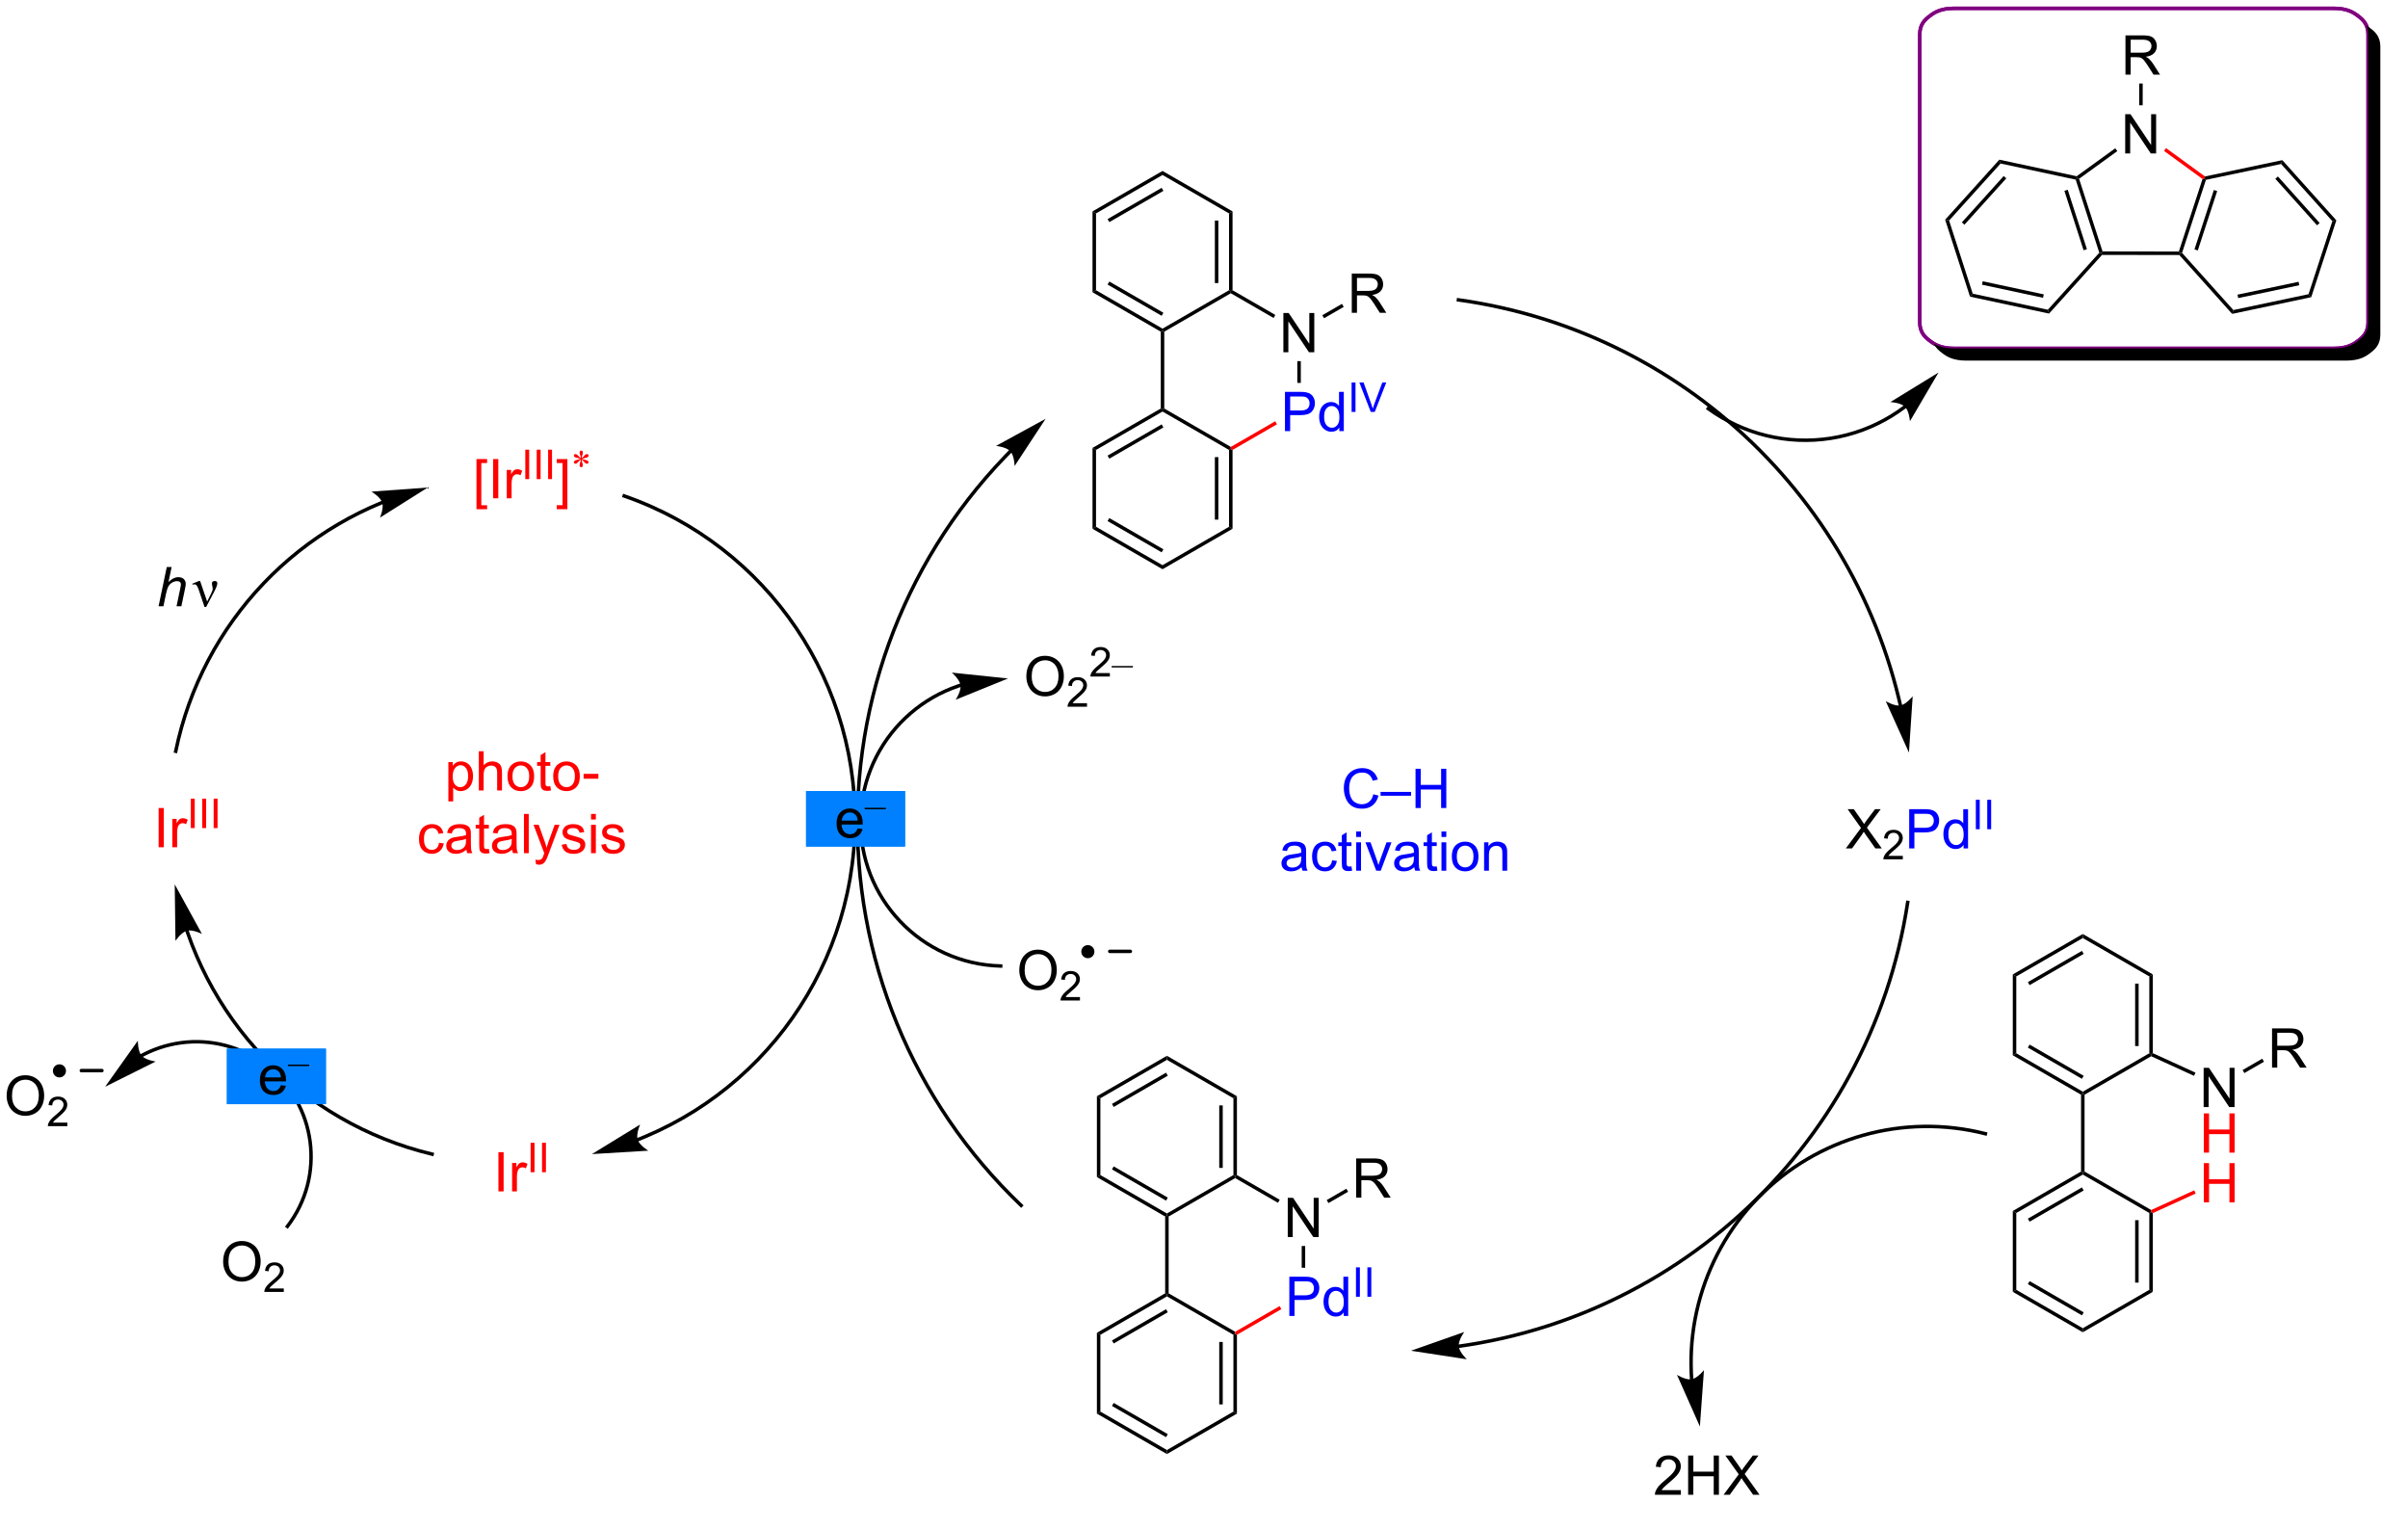 <?xml version="1.0" encoding="UTF-8"?>
<!DOCTYPE svg PUBLIC '-//W3C//DTD SVG 1.0//EN'
          'http://www.w3.org/TR/2001/REC-SVG-20010904/DTD/svg10.dtd'>
<svg stroke-dasharray="none" shape-rendering="auto" xmlns="http://www.w3.org/2000/svg" font-family="'Dialog'" text-rendering="auto" width="482" fill-opacity="1" color-interpolation="auto" color-rendering="auto" preserveAspectRatio="xMidYMid meet" font-size="12px" viewBox="0 0 482 306" fill="black" xmlns:xlink="http://www.w3.org/1999/xlink" stroke="black" image-rendering="auto" stroke-miterlimit="10" stroke-linecap="square" stroke-linejoin="miter" font-style="normal" stroke-width="1" height="306" stroke-dashoffset="0" font-weight="normal" stroke-opacity="1"
><!--Generated by the Batik Graphics2D SVG Generator--><defs id="genericDefs"
  /><g
  ><defs id="defs1"
    ><clipPath clipPathUnits="userSpaceOnUse" id="clipPath1"
      ><path d="M1.032 0.826 L361.788 0.826 L361.788 229.891 L1.032 229.891 L1.032 0.826 Z"
      /></clipPath
      ><clipPath clipPathUnits="userSpaceOnUse" id="clipPath2"
      ><path d="M2.416 24.178 L2.416 246.008 L352.375 246.008 L352.375 24.178 Z"
      /></clipPath
      ><clipPath clipPathUnits="userSpaceOnUse" id="clipPath3"
      ><path d="M2.416 24.178 L2.416 245.902 L352.168 245.902 L352.168 24.178 Z"
      /></clipPath
    ></defs
    ><g transform="scale(1.333,1.333) translate(-1.032,-0.826) matrix(1.029,0,0,1.029,-1.453,-24.044)"
    ><path d="M142.531 123.891 L142.53 123.891 C142.519 123.894 142.51 123.897 142.499 123.901 C142.478 123.907 142.458 123.914 142.437 123.921 C142.354 123.948 142.272 123.975 142.19 124.002 C141.862 124.113 141.537 124.232 141.216 124.358 C138.649 125.367 136.323 126.862 134.352 128.734 C130.411 132.478 127.9 137.725 127.75 143.584 C127.6 149.443 129.838 154.812 133.582 158.754 C137.327 162.696 142.574 165.206 148.433 165.356 L148.688 165.363 L148.701 164.853 L148.446 164.846 C142.722 164.7 137.604 162.246 133.952 158.403 C130.301 154.559 128.113 149.321 128.26 143.598 C128.407 137.874 130.86 132.755 134.704 129.104 C136.626 127.278 138.897 125.817 141.403 124.833 C141.716 124.71 142.033 124.594 142.353 124.486 C142.433 124.459 142.514 124.432 142.594 124.406 C142.614 124.4 142.635 124.393 142.655 124.387 C142.664 124.384 142.675 124.38 142.685 124.377 L142.687 124.376 L142.93 124.299 L142.774 123.813 L142.531 123.891 ZM149.515 123.156 L141.314 122.297 C141.314 122.297 142.462 123.271 142.584 124.137 C142.707 125.003 141.874 126.257 141.874 126.257 Z" stroke="none" clip-path="url(#clipPath3)"
    /></g
    ><g fill="purple" stroke-width="0.51" transform="matrix(1.371,0,0,1.371,-3.313,-33.16)" stroke="purple"
    ><path fill="none" d="M315.432 25.405 L343.16 25.405 C345.113 25.405 346.005 25.992 346.695 26.516 C347.386 27.039 348.16 27.716 348.16 29.197 L348.16 71.245 C348.16 72.726 347.386 73.403 346.695 73.926 C346.005 74.45 345.113 75.037 343.16 75.037 L287.704 75.037 C285.752 75.037 284.859 74.45 284.169 73.926 C283.478 73.403 282.704 72.726 282.704 71.245 L282.704 29.197 C282.704 27.716 283.478 27.039 284.169 26.516 C284.859 25.992 285.752 25.405 287.704 25.405 Z" clip-path="url(#clipPath3)"
    /></g
    ><g fill="purple" stroke-width="0.51" transform="matrix(1.371,0,0,1.371,-3.313,-33.16)" stroke="purple"
    ><path fill="none" d="M315.432 25.405 L343.16 25.405 C345.113 25.405 346.005 25.992 346.695 26.516 C347.386 27.039 348.16 27.716 348.16 29.197 L348.16 71.245 C348.16 72.726 347.386 73.403 346.695 73.926 C346.005 74.45 345.113 75.037 343.16 75.037 L287.704 75.037 C285.752 75.037 284.859 74.45 284.169 73.926 C283.478 73.403 282.704 72.726 282.704 71.245 L282.704 29.197 C282.704 27.716 283.478 27.039 284.169 26.516 C284.859 25.992 285.752 25.405 287.704 25.405 Z" clip-path="url(#clipPath3)"
    /></g
    ><g transform="matrix(1.371,0,0,1.371,-3.313,-33.16)"
    ><path d="M347.911 27.907 C348.065 28.256 348.16 28.677 348.16 29.197 L348.16 71.245 C348.16 72.726 347.386 73.403 346.695 73.926 C346.005 74.45 345.113 75.037 343.16 75.037 L287.704 75.037 C286.241 75.037 285.373 74.707 284.739 74.321 L284.739 74.321 C285.023 74.968 285.507 75.372 285.955 75.712 C286.645 76.235 287.538 76.822 289.49 76.822 L344.946 76.822 C346.898 76.822 347.791 76.235 348.481 75.712 C349.172 75.188 349.946 74.512 349.946 73.031 L349.946 30.982 C349.946 29.502 349.172 28.825 348.481 28.302 C348.308 28.171 348.123 28.035 347.911 27.907 ZM9731.351 680.67 C9667.445 680.67 9638.234 695.236 9615.642 708.226 C9593.047 721.216 9567.712 738.01 9567.712 774.751 L9567.712 1818.211 C9567.712 1854.952 9593.047 1871.746 9615.642 1884.736 C9638.234 1897.726 9667.445 1912.292 9731.351 1912.292 L11546.285 1912.292 C11610.19 1912.292 11639.401 1897.726 11661.994 1884.736 C11684.589 1871.746 11709.924 1854.952 11709.924 1818.211 L11709.924 774.751 C11709.924 738.01 11684.589 721.216 11661.994 708.226 C11639.401 695.236 11610.19 680.67 11546.285 680.67 Z" stroke="none" clip-path="url(#clipPath3)"
    /></g
    ><g transform="matrix(1.371,0,0,1.371,-3.313,-33.16)"
    ><path d="M247.824 241.688 L247.824 242.365 L244.038 242.365 Q244.03 242.109 244.121 241.875 Q244.264 241.49 244.582 241.115 Q244.902 240.74 245.504 240.248 Q246.436 239.482 246.764 239.034 Q247.093 238.586 247.093 238.188 Q247.093 237.771 246.793 237.484 Q246.496 237.195 246.014 237.195 Q245.506 237.195 245.202 237.5 Q244.897 237.805 244.894 238.344 L244.171 238.271 Q244.246 237.461 244.731 237.039 Q245.215 236.615 246.03 236.615 Q246.856 236.615 247.335 237.073 Q247.816 237.529 247.816 238.203 Q247.816 238.547 247.676 238.88 Q247.535 239.211 247.207 239.578 Q246.881 239.945 246.124 240.586 Q245.491 241.117 245.311 241.307 Q245.131 241.498 245.014 241.688 L247.824 241.688 ZM248.885 242.365 L248.885 236.638 L249.643 236.638 L249.643 238.99 L252.62 238.99 L252.62 236.638 L253.378 236.638 L253.378 242.365 L252.62 242.365 L252.62 239.664 L249.643 239.664 L249.643 242.365 L248.885 242.365 ZM254.059 242.365 L256.272 239.38 L254.319 236.638 L255.223 236.638 L256.262 238.107 Q256.585 238.563 256.723 238.81 Q256.913 238.498 257.176 238.156 L258.327 236.638 L259.152 236.638 L257.139 239.336 L259.309 242.365 L258.371 242.365 L256.928 240.32 Q256.809 240.146 256.678 239.938 Q256.488 240.25 256.405 240.367 L254.968 242.365 L254.059 242.365 Z" stroke="none" clip-path="url(#clipPath3)"
    /></g
    ><g transform="matrix(1.371,0,0,1.371,-3.313,-33.16)"
    ><path d="M316.728 177.907 L316.473 178.071 L316.217 177.924 L316.217 166.71 L316.728 166.415 ZM314.656 176.875 L314.656 167.758 L314.146 167.758 L314.146 176.875 Z" stroke="none" clip-path="url(#clipPath3)"
    /></g
    ><g transform="matrix(1.371,0,0,1.371,-3.313,-33.16)"
    ><path d="M316.728 166.415 L316.217 166.71 L306.506 161.103 L306.506 160.514 Z" stroke="none" clip-path="url(#clipPath3)"
    /></g
    ><g transform="matrix(1.371,0,0,1.371,-3.313,-33.16)"
    ><path d="M306.506 160.514 L306.506 161.103 L296.794 166.71 L296.284 166.415 ZM306.378 162.979 L298.483 167.538 L298.738 167.979 L306.633 163.421 Z" stroke="none" clip-path="url(#clipPath3)"
    /></g
    ><g transform="matrix(1.371,0,0,1.371,-3.313,-33.16)"
    ><path d="M296.284 166.415 L296.794 166.71 L296.794 177.924 L296.284 178.218 Z" stroke="none" clip-path="url(#clipPath3)"
    /></g
    ><g transform="matrix(1.371,0,0,1.371,-3.313,-33.16)"
    ><path d="M296.284 178.218 L296.794 177.924 L306.506 183.531 L306.506 183.826 L306.251 183.973 ZM298.483 177.096 L306.378 181.654 L306.633 181.213 L298.738 176.654 Z" stroke="none" clip-path="url(#clipPath3)"
    /></g
    ><g transform="matrix(1.371,0,0,1.371,-3.313,-33.16)"
    ><path d="M306.761 183.973 L306.506 183.826 L306.506 183.531 L316.217 177.924 L316.473 178.071 L316.486 178.358 Z" stroke="none" clip-path="url(#clipPath3)"
    /></g
    ><g transform="matrix(1.371,0,0,1.371,-3.313,-33.16)"
    ><path d="M306.251 183.973 L306.506 183.826 L306.761 183.973 L306.761 195.187 L306.506 195.334 L306.251 195.187 Z" stroke="none" clip-path="url(#clipPath3)"
    /></g
    ><g transform="matrix(1.371,0,0,1.371,-3.313,-33.16)"
    ><path d="M306.251 195.187 L306.506 195.334 L306.506 195.629 L296.794 201.236 L296.284 200.941 ZM306.378 197.505 L298.483 202.064 L298.738 202.505 L306.633 197.947 Z" stroke="none" clip-path="url(#clipPath3)"
    /></g
    ><g transform="matrix(1.371,0,0,1.371,-3.313,-33.16)"
    ><path d="M296.284 200.941 L296.794 201.236 L296.794 212.45 L296.284 212.744 Z" stroke="none" clip-path="url(#clipPath3)"
    /></g
    ><g transform="matrix(1.371,0,0,1.371,-3.313,-33.16)"
    ><path d="M296.284 212.744 L296.794 212.45 L306.506 218.057 L306.506 218.646 ZM298.483 211.622 L306.378 216.18 L306.633 215.738 L298.738 211.18 Z" stroke="none" clip-path="url(#clipPath3)"
    /></g
    ><g transform="matrix(1.371,0,0,1.371,-3.313,-33.16)"
    ><path d="M306.506 218.646 L306.506 218.057 L316.217 212.45 L316.728 212.744 Z" stroke="none" clip-path="url(#clipPath3)"
    /></g
    ><g transform="matrix(1.371,0,0,1.371,-3.313,-33.16)"
    ><path d="M316.728 212.744 L316.217 212.45 L316.217 201.236 L316.473 201.088 L316.728 201.252 ZM314.656 211.401 L314.656 202.284 L314.146 202.284 L314.146 211.401 Z" stroke="none" clip-path="url(#clipPath3)"
    /></g
    ><g transform="matrix(1.371,0,0,1.371,-3.313,-33.16)"
    ><path d="M316.486 200.802 L316.473 201.088 L316.217 201.236 L306.506 195.629 L306.506 195.334 L306.761 195.187 Z" stroke="none" clip-path="url(#clipPath3)"
    /></g
    ><g transform="matrix(1.371,0,0,1.371,-3.313,-33.16)"
    ><path d="M324.149 185.777 L324.149 180.05 L324.927 180.05 L327.935 184.545 L327.935 180.05 L328.662 180.05 L328.662 185.777 L327.883 185.777 L324.875 181.277 L324.875 185.777 L324.149 185.777 Z" stroke="none" clip-path="url(#clipPath3)"
    /></g
    ><g fill="red" transform="matrix(1.371,0,0,1.371,-3.313,-33.16)" stroke="red"
    ><path d="M324.18 192.427 L324.18 186.7 L324.938 186.7 L324.938 189.052 L327.914 189.052 L327.914 186.7 L328.672 186.7 L328.672 192.427 L327.914 192.427 L327.914 189.726 L324.938 189.726 L324.938 192.427 L324.18 192.427 Z" stroke="none" clip-path="url(#clipPath3)"
    /></g
    ><g transform="matrix(1.371,0,0,1.371,-3.313,-33.16)"
    ><path d="M316.486 178.358 L316.473 178.071 L316.728 177.907 L322.955 180.753 L322.743 181.218 Z" stroke="none" clip-path="url(#clipPath3)"
    /></g
    ><g transform="matrix(1.371,0,0,1.371,-3.313,-33.16)"
    ><path d="M334.136 180.022 L334.136 174.296 L336.675 174.296 Q337.441 174.296 337.839 174.449 Q338.238 174.603 338.475 174.994 Q338.714 175.384 338.714 175.858 Q338.714 176.468 338.319 176.887 Q337.925 177.304 337.1 177.416 Q337.402 177.561 337.558 177.702 Q337.889 178.007 338.186 178.462 L339.183 180.022 L338.23 180.022 L337.472 178.83 Q337.139 178.314 336.923 178.041 Q336.709 177.767 336.54 177.658 Q336.371 177.548 336.194 177.507 Q336.066 177.478 335.772 177.478 L334.894 177.478 L334.894 180.022 L334.136 180.022 ZM334.894 176.822 L336.522 176.822 Q337.043 176.822 337.334 176.715 Q337.628 176.608 337.779 176.371 Q337.933 176.134 337.933 175.858 Q337.933 175.452 337.636 175.192 Q337.342 174.929 336.707 174.929 L334.894 174.929 L334.894 176.822 Z" stroke="none" clip-path="url(#clipPath3)"
    /></g
    ><g transform="matrix(1.371,0,0,1.371,-3.313,-33.16)"
    ><path d="M330.092 180.812 L329.837 180.37 L332.704 178.715 L332.959 179.157 Z" stroke="none" clip-path="url(#clipPath3)"
    /></g
    ><g fill="red" transform="matrix(1.371,0,0,1.371,-3.313,-33.16)" stroke="red"
    ><path d="M324.18 199.683 L324.18 193.956 L324.938 193.956 L324.938 196.308 L327.914 196.308 L327.914 193.956 L328.672 193.956 L328.672 199.683 L327.914 199.683 L327.914 196.982 L324.938 196.982 L324.938 199.683 L324.18 199.683 Z" stroke="none" clip-path="url(#clipPath3)"
    /></g
    ><g fill="red" transform="matrix(1.371,0,0,1.371,-3.313,-33.16)" stroke="red"
    ><path d="M316.728 201.252 L316.473 201.088 L316.486 200.802 L322.774 197.928 L322.986 198.392 Z" stroke="none" clip-path="url(#clipPath3)"
    /></g
    ><g transform="matrix(1.371,0,0,1.371,-3.313,-33.16)"
    ><path d="M249.652 225.495 L249.651 225.478 C249.65 225.466 249.649 225.454 249.649 225.443 C249.647 225.42 249.645 225.396 249.644 225.373 C249.637 225.28 249.631 225.186 249.626 225.093 C249.615 224.907 249.605 224.721 249.597 224.535 C249.581 224.163 249.571 223.79 249.568 223.418 C249.537 220.442 249.896 217.486 250.625 214.624 C252.082 208.901 255.02 203.555 259.287 199.179 C263.555 194.804 268.827 191.734 274.512 190.135 C280.197 188.536 286.296 188.406 292.218 189.915 L292.466 189.978 L292.592 189.483 L292.345 189.42 C286.335 187.89 280.144 188.02 274.373 189.644 C268.602 191.267 263.252 194.384 258.922 198.823 C254.592 203.262 251.61 208.689 250.13 214.498 C249.391 217.403 249.027 220.402 249.058 223.423 C249.061 223.801 249.071 224.178 249.088 224.557 C249.096 224.746 249.105 224.935 249.117 225.124 C249.122 225.219 249.128 225.313 249.135 225.407 C249.136 225.431 249.138 225.454 249.14 225.478 C249.14 225.49 249.141 225.502 249.142 225.514 L249.143 225.531 L249.161 225.786 L249.67 225.75 L249.652 225.495 ZM250.6 232.4 L251.195 224.175 C251.195 224.175 250.258 225.354 249.396 225.504 C248.534 225.655 247.254 224.863 247.254 224.863 Z" stroke="none" clip-path="url(#clipPath3)"
    /></g
    ><g fill="red" transform="matrix(1.371,0,0,1.371,-3.313,-33.16)" stroke="red"
    ><path d="M25.578 147.854 L25.578 142.127 L26.335 142.127 L26.335 147.854 L25.578 147.854 ZM27.574 147.854 L27.574 143.706 L28.206 143.706 L28.206 144.333 Q28.449 143.893 28.652 143.752 Q28.857 143.612 29.105 143.612 Q29.459 143.612 29.826 143.838 L29.584 144.489 Q29.326 144.338 29.068 144.338 Q28.839 144.338 28.654 144.476 Q28.472 144.614 28.394 144.862 Q28.277 145.237 28.277 145.682 L28.277 147.854 L27.574 147.854 Z" stroke="none" clip-path="url(#clipPath3)"
    /></g
    ><g fill="red" transform="matrix(1.371,0,0,1.371,-3.313,-33.16)" stroke="red"
    ><path d="M30.277 145.054 L30.277 140.759 L30.846 140.759 L30.846 145.054 L30.277 145.054 ZM31.944 145.054 L31.944 140.759 L32.513 140.759 L32.513 145.054 L31.944 145.054 ZM33.611 145.054 L33.611 140.759 L34.18 140.759 L34.18 145.054 L33.611 145.054 Z" stroke="none" clip-path="url(#clipPath3)"
    /></g
    ><g transform="matrix(1.371,0,0,1.371,-3.313,-33.16)"
    ><path d="M25.569 112.676 L26.765 106.949 L27.473 106.949 L27.015 109.147 Q27.41 108.764 27.749 108.6 Q28.09 108.433 28.45 108.433 Q28.965 108.433 29.249 108.704 Q29.535 108.975 29.535 109.42 Q29.535 109.639 29.41 110.225 L28.897 112.676 L28.192 112.676 L28.718 110.163 Q28.832 109.616 28.832 109.475 Q28.832 109.272 28.692 109.144 Q28.551 109.014 28.285 109.014 Q27.903 109.014 27.554 109.217 Q27.207 109.418 27.009 109.767 Q26.811 110.116 26.647 110.894 L26.278 112.676 L25.569 112.676 Z" stroke="none" clip-path="url(#clipPath3)"
    /></g
    ><g transform="matrix(1.371,0,0,1.371,-3.313,-33.16)"
    ><path d="M32.278 112.785 L31.413 110.222 Q31.327 109.967 31.187 109.722 Q31.046 109.475 30.801 109.475 Q30.684 109.475 30.541 109.527 L30.486 109.389 L31.46 108.991 L31.632 108.991 L32.661 111.996 L33.296 110.694 Q33.473 110.342 33.473 110.144 Q33.473 109.983 33.406 109.694 Q33.356 109.483 33.356 109.379 Q33.356 108.991 33.773 108.991 Q34.145 108.991 34.145 109.342 Q34.145 109.691 33.629 110.67 L32.512 112.785 L32.278 112.785 Z" stroke="none" clip-path="url(#clipPath3)"
    /></g
    ><g fill="red" transform="matrix(1.371,0,0,1.371,-3.313,-33.16)" stroke="red"
    ><path d="M67.877 141.16 L67.877 135.421 L68.518 135.421 L68.518 135.96 Q68.744 135.642 69.028 135.486 Q69.315 135.327 69.721 135.327 Q70.252 135.327 70.658 135.6 Q71.065 135.874 71.27 136.371 Q71.479 136.869 71.479 137.462 Q71.479 138.1 71.249 138.611 Q71.02 139.119 70.585 139.392 Q70.151 139.663 69.669 139.663 Q69.317 139.663 69.039 139.514 Q68.76 139.366 68.58 139.139 L68.58 141.16 L67.877 141.16 ZM68.513 137.517 Q68.513 138.319 68.835 138.702 Q69.161 139.085 69.622 139.085 Q70.091 139.085 70.424 138.689 Q70.76 138.291 70.76 137.46 Q70.76 136.666 70.432 136.272 Q70.106 135.876 69.653 135.876 Q69.205 135.876 68.859 136.298 Q68.513 136.718 68.513 137.517 ZM72.326 139.569 L72.326 133.843 L73.029 133.843 L73.029 135.897 Q73.522 135.327 74.272 135.327 Q74.733 135.327 75.071 135.509 Q75.412 135.689 75.558 136.009 Q75.704 136.329 75.704 136.939 L75.704 139.569 L75.001 139.569 L75.001 136.939 Q75.001 136.413 74.772 136.173 Q74.545 135.931 74.126 135.931 Q73.813 135.931 73.537 136.095 Q73.264 136.257 73.147 136.535 Q73.029 136.811 73.029 137.298 L73.029 139.569 L72.326 139.569 ZM76.513 137.494 Q76.513 136.343 77.153 135.788 Q77.69 135.327 78.458 135.327 Q79.315 135.327 79.856 135.887 Q80.401 136.447 80.401 137.436 Q80.401 138.236 80.158 138.697 Q79.919 139.155 79.46 139.41 Q79.002 139.663 78.458 139.663 Q77.588 139.663 77.049 139.106 Q76.513 138.546 76.513 137.494 ZM77.237 137.494 Q77.237 138.291 77.583 138.689 Q77.932 139.085 78.458 139.085 Q78.981 139.085 79.328 138.686 Q79.677 138.288 79.677 137.47 Q79.677 136.702 79.328 136.306 Q78.979 135.908 78.458 135.908 Q77.932 135.908 77.583 136.304 Q77.237 136.697 77.237 137.494 ZM82.759 138.939 L82.86 139.561 Q82.563 139.624 82.329 139.624 Q81.946 139.624 81.735 139.504 Q81.524 139.382 81.438 139.184 Q81.352 138.986 81.352 138.353 L81.352 135.968 L80.837 135.968 L80.837 135.421 L81.352 135.421 L81.352 134.392 L82.053 133.97 L82.053 135.421 L82.759 135.421 L82.759 135.968 L82.053 135.968 L82.053 138.392 Q82.053 138.694 82.089 138.78 Q82.126 138.866 82.209 138.918 Q82.295 138.968 82.451 138.968 Q82.569 138.968 82.759 138.939 ZM83.184 137.494 Q83.184 136.343 83.825 135.788 Q84.362 135.327 85.13 135.327 Q85.987 135.327 86.528 135.887 Q87.073 136.447 87.073 137.436 Q87.073 138.236 86.83 138.697 Q86.591 139.155 86.132 139.41 Q85.674 139.663 85.13 139.663 Q84.26 139.663 83.721 139.106 Q83.184 138.546 83.184 137.494 ZM83.908 137.494 Q83.908 138.291 84.255 138.689 Q84.604 139.085 85.13 139.085 Q85.653 139.085 85.999 138.686 Q86.349 138.288 86.349 137.47 Q86.349 136.702 85.999 136.306 Q85.651 135.908 85.13 135.908 Q84.604 135.908 84.255 136.304 Q83.908 136.697 83.908 137.494 ZM87.623 137.85 L87.623 137.142 L89.782 137.142 L89.782 137.85 L87.623 137.85 Z" stroke="none" clip-path="url(#clipPath3)"
    /></g
    ><g fill="red" transform="matrix(1.371,0,0,1.371,-3.313,-33.16)" stroke="red"
    ><path d="M66.513 147.198 L67.205 147.289 Q67.091 148.003 66.624 148.409 Q66.158 148.813 65.479 148.813 Q64.627 148.813 64.109 148.256 Q63.591 147.698 63.591 146.659 Q63.591 145.987 63.812 145.485 Q64.036 144.98 64.492 144.73 Q64.948 144.477 65.481 144.477 Q66.158 144.477 66.588 144.818 Q67.018 145.159 67.138 145.789 L66.455 145.894 Q66.356 145.477 66.109 145.266 Q65.862 145.055 65.51 145.055 Q64.979 145.055 64.645 145.435 Q64.315 145.815 64.315 146.641 Q64.315 147.477 64.635 147.857 Q64.955 148.235 65.471 148.235 Q65.885 148.235 66.161 147.982 Q66.44 147.727 66.513 147.198 ZM70.513 148.206 Q70.122 148.539 69.76 148.677 Q69.401 148.813 68.987 148.813 Q68.302 148.813 67.934 148.48 Q67.567 148.144 67.567 147.625 Q67.567 147.321 67.705 147.068 Q67.846 146.815 68.07 146.664 Q68.294 146.511 68.575 146.433 Q68.783 146.378 69.2 146.328 Q70.052 146.227 70.455 146.086 Q70.458 145.94 70.458 145.901 Q70.458 145.472 70.26 145.297 Q69.989 145.058 69.458 145.058 Q68.963 145.058 68.726 145.232 Q68.489 145.407 68.377 145.847 L67.69 145.753 Q67.783 145.313 67.997 145.042 Q68.213 144.769 68.619 144.623 Q69.026 144.477 69.559 144.477 Q70.091 144.477 70.421 144.602 Q70.755 144.727 70.911 144.917 Q71.067 145.105 71.13 145.394 Q71.166 145.573 71.166 146.042 L71.166 146.98 Q71.166 147.961 71.21 148.222 Q71.255 148.48 71.388 148.719 L70.653 148.719 Q70.544 148.5 70.513 148.206 ZM70.455 146.636 Q70.073 146.792 69.307 146.901 Q68.872 146.964 68.692 147.042 Q68.513 147.12 68.414 147.271 Q68.317 147.422 68.317 147.605 Q68.317 147.886 68.531 148.073 Q68.744 148.261 69.153 148.261 Q69.559 148.261 69.874 148.084 Q70.192 147.907 70.341 147.597 Q70.455 147.36 70.455 146.894 L70.455 146.636 ZM73.79 148.089 L73.891 148.711 Q73.595 148.774 73.36 148.774 Q72.977 148.774 72.766 148.654 Q72.555 148.532 72.47 148.334 Q72.384 148.136 72.384 147.503 L72.384 145.118 L71.868 145.118 L71.868 144.571 L72.384 144.571 L72.384 143.542 L73.084 143.12 L73.084 144.571 L73.79 144.571 L73.79 145.118 L73.084 145.118 L73.084 147.542 Q73.084 147.844 73.121 147.93 Q73.157 148.016 73.24 148.068 Q73.326 148.118 73.483 148.118 Q73.6 148.118 73.79 148.089 ZM77.184 148.206 Q76.794 148.539 76.432 148.677 Q76.073 148.813 75.658 148.813 Q74.974 148.813 74.606 148.48 Q74.239 148.144 74.239 147.625 Q74.239 147.321 74.377 147.068 Q74.518 146.815 74.742 146.664 Q74.966 146.511 75.247 146.433 Q75.455 146.378 75.872 146.328 Q76.724 146.227 77.127 146.086 Q77.13 145.94 77.13 145.901 Q77.13 145.472 76.932 145.297 Q76.661 145.058 76.13 145.058 Q75.635 145.058 75.398 145.232 Q75.161 145.407 75.049 145.847 L74.362 145.753 Q74.455 145.313 74.669 145.042 Q74.885 144.769 75.291 144.623 Q75.698 144.477 76.231 144.477 Q76.763 144.477 77.093 144.602 Q77.427 144.727 77.583 144.917 Q77.739 145.105 77.802 145.394 Q77.838 145.573 77.838 146.042 L77.838 146.98 Q77.838 147.961 77.882 148.222 Q77.927 148.48 78.059 148.719 L77.325 148.719 Q77.216 148.5 77.184 148.206 ZM77.127 146.636 Q76.744 146.792 75.979 146.901 Q75.544 146.964 75.364 147.042 Q75.184 147.12 75.085 147.271 Q74.989 147.422 74.989 147.605 Q74.989 147.886 75.203 148.073 Q75.416 148.261 75.825 148.261 Q76.231 148.261 76.546 148.084 Q76.864 147.907 77.013 147.597 Q77.127 147.36 77.127 146.894 L77.127 146.636 ZM78.912 148.719 L78.912 142.993 L79.615 142.993 L79.615 148.719 L78.912 148.719 ZM80.674 150.318 L80.596 149.657 Q80.825 149.719 80.997 149.719 Q81.231 149.719 81.372 149.641 Q81.513 149.563 81.604 149.422 Q81.669 149.318 81.817 148.899 Q81.838 148.841 81.88 148.727 L80.307 144.571 L81.065 144.571 L81.927 146.972 Q82.096 147.43 82.229 147.933 Q82.349 147.448 82.518 146.987 L83.403 144.571 L84.106 144.571 L82.528 148.789 Q82.276 149.474 82.135 149.732 Q81.948 150.078 81.705 150.24 Q81.463 150.404 81.127 150.404 Q80.924 150.404 80.674 150.318 ZM84.424 147.48 L85.119 147.37 Q85.177 147.789 85.445 148.013 Q85.713 148.235 86.192 148.235 Q86.677 148.235 86.911 148.037 Q87.145 147.839 87.145 147.573 Q87.145 147.336 86.94 147.198 Q86.794 147.105 86.221 146.961 Q85.448 146.766 85.148 146.623 Q84.849 146.48 84.695 146.23 Q84.541 145.977 84.541 145.672 Q84.541 145.394 84.666 145.159 Q84.794 144.922 85.013 144.766 Q85.177 144.644 85.46 144.56 Q85.744 144.477 86.067 144.477 Q86.557 144.477 86.924 144.618 Q87.294 144.758 87.468 144.998 Q87.645 145.237 87.713 145.641 L87.026 145.735 Q86.979 145.414 86.752 145.235 Q86.528 145.055 86.119 145.055 Q85.635 145.055 85.427 145.216 Q85.221 145.375 85.221 145.589 Q85.221 145.727 85.307 145.836 Q85.393 145.948 85.575 146.024 Q85.682 146.063 86.198 146.203 Q86.942 146.401 87.237 146.529 Q87.533 146.657 87.7 146.899 Q87.869 147.141 87.869 147.5 Q87.869 147.852 87.664 148.162 Q87.458 148.472 87.07 148.644 Q86.684 148.813 86.198 148.813 Q85.388 148.813 84.963 148.477 Q84.541 148.141 84.424 147.48 ZM88.708 143.8 L88.708 142.993 L89.411 142.993 L89.411 143.8 L88.708 143.8 ZM88.708 148.719 L88.708 144.571 L89.411 144.571 L89.411 148.719 L88.708 148.719 ZM90.201 147.48 L90.897 147.37 Q90.954 147.789 91.222 148.013 Q91.49 148.235 91.97 148.235 Q92.454 148.235 92.688 148.037 Q92.923 147.839 92.923 147.573 Q92.923 147.336 92.717 147.198 Q92.571 147.105 91.998 146.961 Q91.225 146.766 90.925 146.623 Q90.626 146.48 90.472 146.23 Q90.319 145.977 90.319 145.672 Q90.319 145.394 90.444 145.159 Q90.571 144.922 90.79 144.766 Q90.954 144.644 91.238 144.56 Q91.522 144.477 91.845 144.477 Q92.334 144.477 92.701 144.618 Q93.071 144.758 93.246 144.998 Q93.423 145.237 93.49 145.641 L92.803 145.735 Q92.756 145.414 92.529 145.235 Q92.305 145.055 91.897 145.055 Q91.412 145.055 91.204 145.216 Q90.998 145.375 90.998 145.589 Q90.998 145.727 91.084 145.836 Q91.17 145.948 91.352 146.024 Q91.459 146.063 91.975 146.203 Q92.72 146.401 93.014 146.529 Q93.311 146.657 93.477 146.899 Q93.647 147.141 93.647 147.5 Q93.647 147.852 93.441 148.162 Q93.235 148.472 92.847 148.644 Q92.462 148.813 91.975 148.813 Q91.165 148.813 90.74 148.477 Q90.319 148.141 90.201 147.48 Z" stroke="none" clip-path="url(#clipPath3)"
    /></g
    ><g fill="blue" transform="matrix(1.371,0,0,1.371,-3.313,-33.16)" stroke="blue"
    ><path d="M202.92 140.119 L203.678 140.309 Q203.441 141.244 202.821 141.736 Q202.202 142.226 201.308 142.226 Q200.381 142.226 199.801 141.848 Q199.222 141.47 198.918 140.757 Q198.616 140.041 198.616 139.22 Q198.616 138.325 198.957 137.661 Q199.301 136.994 199.931 136.647 Q200.561 136.301 201.319 136.301 Q202.178 136.301 202.764 136.739 Q203.35 137.176 203.582 137.97 L202.834 138.145 Q202.637 137.52 202.256 137.236 Q201.879 136.95 201.303 136.95 Q200.644 136.95 200.199 137.267 Q199.756 137.582 199.577 138.116 Q199.397 138.65 199.397 139.215 Q199.397 139.947 199.611 140.491 Q199.824 141.036 200.272 141.306 Q200.722 141.575 201.246 141.575 Q201.881 141.575 202.321 141.207 Q202.764 140.84 202.92 140.119 ZM203.979 140.338 L203.979 139.77 L208.429 139.77 L208.429 140.338 L203.979 140.338 ZM209.084 142.127 L209.084 136.4 L209.842 136.4 L209.842 138.752 L212.819 138.752 L212.819 136.4 L213.577 136.4 L213.577 142.127 L212.819 142.127 L212.819 139.426 L209.842 139.426 L209.842 142.127 L209.084 142.127 Z" stroke="none" clip-path="url(#clipPath3)"
    /></g
    ><g fill="blue" transform="matrix(1.371,0,0,1.371,-3.313,-33.16)" stroke="blue"
    ><path d="M192.454 150.764 Q192.063 151.097 191.701 151.235 Q191.342 151.37 190.928 151.37 Q190.243 151.37 189.875 151.037 Q189.508 150.701 189.508 150.183 Q189.508 149.878 189.646 149.625 Q189.787 149.373 190.011 149.222 Q190.235 149.068 190.516 148.99 Q190.724 148.935 191.141 148.886 Q191.993 148.784 192.396 148.644 Q192.399 148.498 192.399 148.459 Q192.399 148.029 192.201 147.855 Q191.93 147.615 191.399 147.615 Q190.904 147.615 190.667 147.79 Q190.43 147.964 190.318 148.404 L189.631 148.31 Q189.724 147.87 189.938 147.6 Q190.154 147.326 190.56 147.18 Q190.967 147.034 191.5 147.034 Q192.032 147.034 192.362 147.159 Q192.696 147.284 192.852 147.475 Q193.008 147.662 193.071 147.951 Q193.107 148.131 193.107 148.6 L193.107 149.537 Q193.107 150.519 193.151 150.779 Q193.196 151.037 193.329 151.277 L192.594 151.277 Q192.485 151.058 192.454 150.764 ZM192.396 149.193 Q192.013 149.35 191.248 149.459 Q190.813 149.521 190.633 149.6 Q190.454 149.678 190.355 149.829 Q190.258 149.98 190.258 150.162 Q190.258 150.443 190.472 150.631 Q190.685 150.818 191.094 150.818 Q191.5 150.818 191.816 150.641 Q192.133 150.464 192.282 150.154 Q192.396 149.917 192.396 149.451 L192.396 149.193 ZM196.903 149.756 L197.595 149.847 Q197.481 150.56 197.015 150.967 Q196.549 151.37 195.869 151.37 Q195.017 151.37 194.499 150.813 Q193.981 150.256 193.981 149.217 Q193.981 148.545 194.202 148.042 Q194.426 147.537 194.882 147.287 Q195.338 147.034 195.871 147.034 Q196.549 147.034 196.978 147.375 Q197.408 147.717 197.528 148.347 L196.845 148.451 Q196.746 148.034 196.499 147.823 Q196.252 147.613 195.9 147.613 Q195.369 147.613 195.036 147.993 Q194.705 148.373 194.705 149.198 Q194.705 150.034 195.025 150.415 Q195.345 150.792 195.861 150.792 Q196.275 150.792 196.551 150.54 Q196.83 150.284 196.903 149.756 ZM199.731 150.646 L199.833 151.269 Q199.536 151.331 199.301 151.331 Q198.918 151.331 198.708 151.212 Q198.496 151.089 198.411 150.891 Q198.325 150.693 198.325 150.06 L198.325 147.675 L197.809 147.675 L197.809 147.128 L198.325 147.128 L198.325 146.1 L199.025 145.678 L199.025 147.128 L199.731 147.128 L199.731 147.675 L199.025 147.675 L199.025 150.1 Q199.025 150.402 199.062 150.488 Q199.098 150.573 199.181 150.625 Q199.267 150.675 199.424 150.675 Q199.541 150.675 199.731 150.646 ZM200.422 146.357 L200.422 145.55 L201.125 145.55 L201.125 146.357 L200.422 146.357 ZM200.422 151.277 L200.422 147.128 L201.125 147.128 L201.125 151.277 L200.422 151.277 ZM203.348 151.277 L201.77 147.128 L202.512 147.128 L203.403 149.613 Q203.549 150.014 203.668 150.448 Q203.762 150.12 203.931 149.659 L204.853 147.128 L205.575 147.128 L204.004 151.277 L203.348 151.277 ZM208.903 150.764 Q208.512 151.097 208.15 151.235 Q207.791 151.37 207.377 151.37 Q206.692 151.37 206.325 151.037 Q205.958 150.701 205.958 150.183 Q205.958 149.878 206.095 149.625 Q206.236 149.373 206.46 149.222 Q206.684 149.068 206.965 148.99 Q207.174 148.935 207.59 148.886 Q208.442 148.784 208.845 148.644 Q208.848 148.498 208.848 148.459 Q208.848 148.029 208.65 147.855 Q208.379 147.615 207.848 147.615 Q207.353 147.615 207.116 147.79 Q206.879 147.964 206.767 148.404 L206.08 148.31 Q206.174 147.87 206.387 147.6 Q206.603 147.326 207.01 147.18 Q207.416 147.034 207.95 147.034 Q208.481 147.034 208.812 147.159 Q209.145 147.284 209.301 147.475 Q209.458 147.662 209.52 147.951 Q209.556 148.131 209.556 148.6 L209.556 149.537 Q209.556 150.519 209.601 150.779 Q209.645 151.037 209.778 151.277 L209.043 151.277 Q208.934 151.058 208.903 150.764 ZM208.845 149.193 Q208.463 149.35 207.697 149.459 Q207.262 149.521 207.083 149.6 Q206.903 149.678 206.804 149.829 Q206.708 149.98 206.708 150.162 Q206.708 150.443 206.921 150.631 Q207.135 150.818 207.543 150.818 Q207.95 150.818 208.265 150.641 Q208.583 150.464 208.731 150.154 Q208.845 149.917 208.845 149.451 L208.845 149.193 ZM212.18 150.646 L212.282 151.269 Q211.985 151.331 211.75 151.331 Q211.368 151.331 211.157 151.212 Q210.946 151.089 210.86 150.891 Q210.774 150.693 210.774 150.06 L210.774 147.675 L210.258 147.675 L210.258 147.128 L210.774 147.128 L210.774 146.1 L211.474 145.678 L211.474 147.128 L212.18 147.128 L212.18 147.675 L211.474 147.675 L211.474 150.1 Q211.474 150.402 211.511 150.488 Q211.547 150.573 211.631 150.625 Q211.717 150.675 211.873 150.675 Q211.99 150.675 212.18 150.646 ZM212.871 146.357 L212.871 145.55 L213.575 145.55 L213.575 146.357 L212.871 146.357 ZM212.871 151.277 L212.871 147.128 L213.575 147.128 L213.575 151.277 L212.871 151.277 ZM214.383 149.201 Q214.383 148.05 215.024 147.495 Q215.56 147.034 216.329 147.034 Q217.185 147.034 217.727 147.594 Q218.271 148.154 218.271 149.144 Q218.271 149.943 218.029 150.404 Q217.79 150.863 217.331 151.118 Q216.873 151.37 216.329 151.37 Q215.459 151.37 214.92 150.813 Q214.383 150.253 214.383 149.201 ZM215.107 149.201 Q215.107 149.998 215.454 150.396 Q215.803 150.792 216.329 150.792 Q216.852 150.792 217.198 150.394 Q217.547 149.995 217.547 149.178 Q217.547 148.409 217.198 148.014 Q216.849 147.615 216.329 147.615 Q215.803 147.615 215.454 148.011 Q215.107 148.404 215.107 149.201 ZM219.095 151.277 L219.095 147.128 L219.728 147.128 L219.728 147.717 Q220.184 147.034 221.049 147.034 Q221.424 147.034 221.736 147.17 Q222.051 147.303 222.208 147.521 Q222.364 147.74 222.426 148.042 Q222.465 148.238 222.465 148.725 L222.465 151.277 L221.762 151.277 L221.762 148.753 Q221.762 148.323 221.679 148.11 Q221.598 147.896 221.39 147.771 Q221.181 147.644 220.9 147.644 Q220.45 147.644 220.124 147.93 Q219.799 148.214 219.799 149.011 L219.799 151.277 L219.095 151.277 Z" stroke="none" clip-path="url(#clipPath3)"
    /></g
    ><g transform="matrix(1.371,0,0,1.371,-3.313,-33.16)"
    ><path d="M149.748 89.88 C149.74 89.888 149.733 89.895 149.725 89.903 C149.695 89.933 149.665 89.963 149.635 89.993 C149.396 90.236 149.159 90.48 148.923 90.725 C147.036 92.688 145.262 94.742 143.604 96.878 C140.288 101.148 137.437 105.745 135.091 110.585 C130.399 120.267 127.726 130.927 127.384 141.919 C127.042 152.911 129.047 163.716 133.129 173.671 C137.21 183.626 143.367 192.729 151.326 200.317 L151.511 200.493 L151.863 200.124 L151.678 199.948 C143.77 192.409 137.655 183.365 133.601 173.477 C129.546 163.589 127.554 152.855 127.894 141.935 C128.233 131.014 130.889 120.425 135.55 110.808 C137.881 105.999 140.713 101.433 144.007 97.19 C145.654 95.069 147.417 93.028 149.291 91.079 C149.525 90.835 149.761 90.593 149.998 90.352 C150.028 90.322 150.058 90.292 150.088 90.262 C150.095 90.254 150.102 90.247 150.11 90.239 L150.29 90.058 L149.927 89.699 L149.748 89.88 ZM155.075 85.317 L147.837 89.268 C147.837 89.268 149.334 89.418 149.927 90.061 C150.52 90.704 150.548 92.209 150.548 92.209 Z" stroke="none" clip-path="url(#clipPath3)"
    /></g
    ><g transform="matrix(1.371,0,0,1.371,-3.313,-33.16)"
    ><path d="M280.127 127.094 L280.127 127.092 L280.125 127.083 L280.119 127.058 C280.104 126.993 280.089 126.928 280.074 126.863 C280.014 126.603 279.952 126.344 279.89 126.084 C279.764 125.566 279.634 125.049 279.498 124.536 C279.226 123.507 278.934 122.488 278.622 121.477 C277.374 117.434 275.806 113.534 273.947 109.807 C270.23 102.353 265.349 95.59 259.539 89.751 C247.917 78.074 232.576 70.1 215.387 67.704 L215.134 67.669 L215.064 68.175 L215.317 68.21 C232.395 70.59 247.633 78.513 259.177 90.111 C264.949 95.911 269.798 102.629 273.491 110.035 C275.337 113.737 276.895 117.611 278.135 121.627 C278.445 122.631 278.735 123.645 279.005 124.666 C279.139 125.177 279.269 125.689 279.394 126.204 C279.456 126.461 279.517 126.72 279.577 126.978 C279.592 127.042 279.607 127.107 279.622 127.172 L279.627 127.196 L279.63 127.208 L279.631 127.213 L279.691 127.461 L280.187 127.341 L280.127 127.094 ZM281.124 134.041 L281.669 125.812 C281.669 125.812 280.74 126.996 279.879 127.152 C279.018 127.308 277.733 126.524 277.733 126.524 Z" stroke="none" clip-path="url(#clipPath3)"
    /></g
    ><g transform="matrix(1.371,0,0,1.371,-3.313,-33.16)"
    ><path d="M95.606 190.775 L95.607 190.774 L95.615 190.771 L95.629 190.766 C95.65 190.758 95.669 190.75 95.689 190.742 C95.729 190.726 95.769 190.711 95.808 190.695 C96.126 190.568 96.442 190.439 96.756 190.306 C99.269 189.245 101.671 187.99 103.945 186.56 C108.492 183.702 112.528 180.147 115.919 176.056 C122.7 167.875 126.898 157.554 127.446 146.385 C127.993 135.216 124.825 124.535 118.876 115.729 C112.927 106.924 104.199 99.998 93.633 96.338 L93.392 96.254 L93.224 96.736 L93.465 96.82 C103.927 100.444 112.566 107.301 118.453 116.015 C124.34 124.728 127.478 135.302 126.936 146.36 C126.394 157.419 122.237 167.635 115.526 175.731 C112.17 179.779 108.175 183.298 103.673 186.128 C101.423 187.543 99.045 188.786 96.558 189.836 C96.247 189.967 95.934 190.095 95.62 190.221 C95.581 190.236 95.541 190.252 95.501 190.268 C95.482 190.275 95.462 190.283 95.442 190.291 L95.428 190.297 L95.42 190.3 L95.42 190.3 L95.182 190.393 L95.369 190.868 L95.606 190.775 ZM88.841 192.638 L97.072 192.143 C97.072 192.143 95.78 191.37 95.517 190.536 C95.255 189.701 95.871 188.328 95.871 188.328 Z" stroke="none" clip-path="url(#clipPath3)"
    /></g
    ><g transform="matrix(1.371,0,0,1.371,-3.313,-33.16)"
    ><path d="M29.468 160.119 L29.469 160.12 L29.471 160.127 L29.481 160.154 C29.487 160.172 29.493 160.19 29.499 160.208 C29.524 160.28 29.548 160.352 29.573 160.424 C30.369 162.72 31.326 164.941 32.429 167.072 C34.637 171.336 37.434 175.242 40.719 178.684 C47.288 185.569 55.805 190.593 65.445 192.897 L65.693 192.956 L65.811 192.46 L65.563 192.401 C56.019 190.12 47.59 185.145 41.088 178.332 C37.837 174.925 35.068 171.058 32.883 166.838 C31.79 164.728 30.843 162.53 30.055 160.256 C30.03 160.185 30.006 160.114 29.982 160.043 C29.976 160.025 29.97 160.007 29.964 159.99 L29.954 159.963 L29.952 159.956 L29.952 159.955 L29.87 159.713 L29.387 159.877 L29.468 160.119 ZM27.929 153.273 L28.032 161.518 C28.032 161.518 28.865 160.265 29.712 160.042 C30.558 159.819 31.9 160.5 31.9 160.5 Z" stroke="none" clip-path="url(#clipPath3)"
    /></g
    ><g transform="matrix(1.371,0,0,1.371,-3.313,-33.16)"
    ><path d="M58.125 97.294 L58.124 97.295 L58.12 97.296 L58.113 97.299 L58.1 97.305 C58.066 97.319 58.032 97.332 57.997 97.347 C55.805 98.248 53.692 99.297 51.672 100.483 C47.631 102.853 43.958 105.768 40.748 109.125 C34.329 115.84 29.766 124.329 27.823 133.788 L27.772 134.038 L28.272 134.141 L28.323 133.891 C30.247 124.525 34.764 116.123 41.117 109.477 C44.294 106.154 47.93 103.27 51.93 100.923 C53.93 99.75 56.021 98.711 58.191 97.819 C58.225 97.805 58.259 97.791 58.293 97.777 L58.306 97.772 L58.312 97.769 L58.315 97.768 L58.316 97.767 L58.553 97.672 L58.362 97.199 L58.125 97.294 ZM64.866 95.348 L56.641 95.945 C56.641 95.945 57.943 96.701 58.216 97.532 C58.489 98.364 57.89 99.745 57.89 99.745 Z" stroke="none" clip-path="url(#clipPath3)"
    /></g
    ><g fill="rgb(0,128,255)" transform="matrix(1.371,0,0,1.371,-3.313,-33.16)" stroke="rgb(0,128,255)"
    ><path d="M120.356 139.902 L134.302 139.902 L134.302 147.494 L120.356 147.494 Z" stroke="none" clip-path="url(#clipPath3)"
    /></g
    ><g fill="rgb(0,128,255)" stroke-width="0.51" transform="matrix(1.371,0,0,1.371,-3.313,-33.16)" stroke="rgb(0,128,255)"
    ><path fill="none" d="M120.356 139.902 L134.302 139.902 L134.302 147.494 L120.356 147.494 Z" clip-path="url(#clipPath3)"
    /></g
    ><g fill="rgb(0,128,255)" stroke-width="0.51" transform="matrix(1.371,0,0,1.371,-3.313,-33.16)" stroke="rgb(0,128,255)"
    ><path fill="none" d="M120.356 139.902 L134.302 139.902 L134.302 147.494 L120.356 147.494 Z" clip-path="url(#clipPath3)"
    /></g
    ><g transform="matrix(1.371,0,0,1.371,-3.313,-33.16)"
    ><path d="M127.627 145.1 L128.354 145.188 Q128.182 145.826 127.716 146.178 Q127.252 146.529 126.531 146.529 Q125.62 146.529 125.086 145.969 Q124.555 145.407 124.555 144.396 Q124.555 143.35 125.094 142.771 Q125.633 142.193 126.492 142.193 Q127.323 142.193 127.849 142.761 Q128.377 143.326 128.377 144.352 Q128.377 144.415 128.375 144.54 L125.281 144.54 Q125.32 145.225 125.666 145.589 Q126.016 145.951 126.534 145.951 Q126.922 145.951 127.195 145.748 Q127.469 145.545 127.627 145.1 ZM125.32 143.961 L127.635 143.961 Q127.588 143.438 127.37 143.178 Q127.034 142.771 126.5 142.771 Q126.016 142.771 125.685 143.097 Q125.354 143.42 125.32 143.961 Z" stroke="none" clip-path="url(#clipPath3)"
    /></g
    ><g transform="matrix(1.371,0,0,1.371,-3.313,-33.16)"
    ><path d="M131.76 142.307 L128.657 142.307 L128.657 142.094 L131.76 142.094 L131.76 142.307 Z" stroke="none" clip-path="url(#clipPath3)"
    /></g
    ><g transform="matrix(1.371,0,0,1.371,-3.313,-33.16)"
    ><path d="M271.907 148.02 L274.12 145.036 L272.167 142.293 L273.071 142.293 L274.11 143.762 Q274.433 144.218 274.571 144.465 Q274.761 144.153 275.024 143.812 L276.175 142.293 L277 142.293 L274.988 144.991 L277.157 148.02 L276.219 148.02 L274.777 145.976 Q274.657 145.801 274.527 145.593 Q274.337 145.905 274.253 146.023 L272.816 148.02 L271.907 148.02 Z" stroke="none" clip-path="url(#clipPath3)"
    /></g
    ><g transform="matrix(1.371,0,0,1.371,-3.313,-33.16)"
    ><path d="M280.228 149.112 L280.228 149.62 L277.388 149.62 Q277.382 149.429 277.45 149.253 Q277.558 148.964 277.796 148.683 Q278.036 148.401 278.488 148.032 Q279.187 147.458 279.433 147.122 Q279.679 146.786 279.679 146.487 Q279.679 146.175 279.454 145.96 Q279.232 145.743 278.87 145.743 Q278.489 145.743 278.261 145.972 Q278.032 146.2 278.03 146.604 L277.488 146.55 Q277.544 145.942 277.907 145.626 Q278.271 145.308 278.882 145.308 Q279.501 145.308 279.861 145.651 Q280.222 145.993 280.222 146.499 Q280.222 146.757 280.116 147.007 Q280.011 147.255 279.765 147.53 Q279.521 147.805 278.952 148.286 Q278.478 148.684 278.343 148.827 Q278.208 148.97 278.12 149.112 L280.228 149.112 Z" stroke="none" clip-path="url(#clipPath3)"
    /></g
    ><g fill="blue" transform="matrix(1.371,0,0,1.371,-3.313,-33.16)" stroke="blue"
    ><path d="M281.16 148.02 L281.16 142.293 L283.322 142.293 Q283.892 142.293 284.192 142.348 Q284.613 142.418 284.897 142.616 Q285.184 142.812 285.358 143.168 Q285.533 143.523 285.533 143.95 Q285.533 144.679 285.067 145.187 Q284.603 145.692 283.387 145.692 L281.918 145.692 L281.918 148.02 L281.16 148.02 ZM281.918 145.015 L283.4 145.015 Q284.134 145.015 284.442 144.741 Q284.752 144.468 284.752 143.973 Q284.752 143.614 284.569 143.359 Q284.387 143.101 284.09 143.02 Q283.9 142.968 283.384 142.968 L281.918 142.968 L281.918 145.015 ZM289.098 148.02 L289.098 147.497 Q288.705 148.114 287.939 148.114 Q287.442 148.114 287.025 147.84 Q286.611 147.567 286.382 147.077 Q286.153 146.585 286.153 145.95 Q286.153 145.327 286.358 144.822 Q286.567 144.317 286.981 144.049 Q287.395 143.778 287.908 143.778 Q288.283 143.778 288.575 143.937 Q288.869 144.093 289.051 144.348 L289.051 142.293 L289.752 142.293 L289.752 148.02 L289.098 148.02 ZM286.877 145.95 Q286.877 146.747 287.212 147.142 Q287.548 147.536 288.004 147.536 Q288.465 147.536 288.788 147.158 Q289.111 146.78 289.111 146.007 Q289.111 145.155 288.783 144.757 Q288.455 144.359 287.973 144.359 Q287.504 144.359 287.189 144.741 Q286.877 145.124 286.877 145.95 Z" stroke="none" clip-path="url(#clipPath3)"
    /></g
    ><g fill="blue" transform="matrix(1.371,0,0,1.371,-3.313,-33.16)" stroke="blue"
    ><path d="M290.889 145.22 L290.889 140.925 L291.457 140.925 L291.457 145.22 L290.889 145.22 ZM292.556 145.22 L292.556 140.925 L293.124 140.925 L293.124 145.22 L292.556 145.22 Z" stroke="none" clip-path="url(#clipPath3)"
    /></g
    ><g transform="matrix(1.371,0,0,1.371,-3.313,-33.16)"
    ><path d="M215.427 220.942 L215.428 220.942 L215.429 220.942 L215.435 220.941 L215.462 220.937 C215.532 220.927 215.602 220.917 215.672 220.907 C215.812 220.887 215.952 220.867 216.092 220.846 C216.372 220.805 216.651 220.762 216.93 220.718 C217.487 220.629 218.043 220.534 218.596 220.433 C219.704 220.232 220.803 220.007 221.894 219.759 C226.258 218.767 230.486 217.407 234.543 215.71 C242.656 212.317 250.082 207.58 256.532 201.76 C269.433 190.12 278.424 174.151 281.19 155.946 L281.229 155.694 L280.724 155.617 L280.686 155.869 C277.938 173.957 269.003 189.82 256.19 201.382 C249.784 207.163 242.406 211.869 234.346 215.239 C230.317 216.924 226.116 218.276 221.781 219.262 C220.697 219.508 219.605 219.731 218.505 219.931 C217.955 220.031 217.404 220.125 216.849 220.214 C216.573 220.258 216.295 220.3 216.017 220.342 C215.878 220.362 215.739 220.382 215.6 220.402 C215.531 220.412 215.461 220.422 215.391 220.432 L215.365 220.435 L215.359 220.436 L215.355 220.437 L215.352 220.437 L215.1 220.475 L215.175 220.979 L215.427 220.942 ZM208.42 221.341 L216.572 222.588 C216.572 222.588 215.471 221.561 215.39 220.69 C215.309 219.818 216.2 218.605 216.2 218.605 Z" stroke="none" clip-path="url(#clipPath3)"
    /></g
    ><g transform="matrix(1.371,0,0,1.371,-3.313,-33.16)"
    ><path d="M280.4 83.341 L280.399 83.342 L280.383 83.354 C280.364 83.369 280.344 83.383 280.325 83.398 C279.706 83.864 279.065 84.3 278.404 84.703 C275.762 86.317 272.804 87.416 269.685 87.905 C263.447 88.883 257.077 87.343 251.975 83.624 L251.769 83.474 L251.469 83.886 L251.675 84.036 C256.886 87.835 263.393 89.408 269.764 88.409 C272.949 87.909 275.97 86.788 278.67 85.139 C279.345 84.727 280 84.282 280.632 83.805 C280.652 83.79 280.671 83.776 280.691 83.76 L280.706 83.749 L280.706 83.75 L280.91 83.597 L280.604 83.188 L280.4 83.341 ZM285.441 78.559 L278.412 82.872 C278.412 82.872 279.916 82.945 280.54 83.558 C281.165 84.171 281.269 85.672 281.269 85.672 Z" stroke="none" clip-path="url(#clipPath3)"
    /></g
    ><g fill="red" transform="matrix(1.371,0,0,1.371,-3.313,-33.16)" stroke="red"
    ><path d="M71.984 98.51 L71.984 91.193 L73.534 91.193 L73.534 91.773 L72.688 91.773 L72.688 97.927 L73.534 97.927 L73.534 98.51 L71.984 98.51 ZM74.41 96.919 L74.41 91.193 L75.168 91.193 L75.168 96.919 L74.41 96.919 ZM76.406 96.919 L76.406 92.771 L77.039 92.771 L77.039 93.398 Q77.281 92.958 77.484 92.818 Q77.69 92.677 77.938 92.677 Q78.292 92.677 78.659 92.904 L78.417 93.555 Q78.159 93.404 77.901 93.404 Q77.672 93.404 77.487 93.542 Q77.305 93.68 77.227 93.927 Q77.109 94.302 77.109 94.747 L77.109 96.919 L76.406 96.919 Z" stroke="none" clip-path="url(#clipPath3)"
    /></g
    ><g fill="red" transform="matrix(1.371,0,0,1.371,-3.313,-33.16)" stroke="red"
    ><path d="M79.11 94.119 L79.11 89.824 L79.678 89.824 L79.678 94.119 L79.11 94.119 ZM80.777 94.119 L80.777 89.824 L81.345 89.824 L81.345 94.119 L80.777 94.119 ZM82.444 94.119 L82.444 89.824 L83.012 89.824 L83.012 94.119 L82.444 94.119 Z" stroke="none" clip-path="url(#clipPath3)"
    /></g
    ><g fill="red" transform="matrix(1.371,0,0,1.371,-3.313,-33.16)" stroke="red"
    ><path d="M85.254 98.51 L83.704 98.51 L83.704 97.927 L84.55 97.927 L84.55 91.773 L83.704 91.773 L83.704 91.193 L85.254 91.193 L85.254 98.51 Z" stroke="none" clip-path="url(#clipPath3)"
    /></g
    ><g fill="red" transform="matrix(1.371,0,0,1.371,-3.313,-33.16)" stroke="red"
    ><path d="M87.221 91.061 Q87.209 90.858 87.138 90.658 Q87.039 90.371 87.039 90.264 Q87.039 90.111 87.111 90.033 Q87.183 89.953 87.289 89.953 Q87.379 89.953 87.445 90.033 Q87.513 90.111 87.513 90.258 Q87.513 90.389 87.435 90.625 Q87.359 90.861 87.342 91.061 Q87.502 90.957 87.631 90.811 Q87.83 90.58 87.925 90.525 Q88.023 90.469 88.123 90.469 Q88.221 90.469 88.285 90.535 Q88.351 90.6 88.351 90.692 Q88.351 90.799 88.254 90.885 Q88.158 90.969 87.771 91.055 Q87.547 91.104 87.396 91.168 Q87.549 91.248 87.769 91.289 Q88.123 91.354 88.232 91.451 Q88.344 91.547 88.344 91.66 Q88.344 91.748 88.277 91.813 Q88.211 91.877 88.123 91.877 Q88.035 91.877 87.927 91.817 Q87.822 91.754 87.64 91.541 Q87.519 91.397 87.342 91.272 Q87.347 91.438 87.408 91.635 Q87.513 91.981 87.513 92.106 Q87.513 92.223 87.443 92.305 Q87.373 92.385 87.295 92.385 Q87.185 92.385 87.097 92.299 Q87.037 92.238 87.037 92.104 Q87.037 91.963 87.103 91.766 Q87.172 91.567 87.189 91.492 Q87.207 91.418 87.221 91.272 Q87.049 91.385 86.92 91.525 Q86.705 91.766 86.597 91.83 Q86.521 91.877 86.439 91.877 Q86.34 91.877 86.269 91.811 Q86.199 91.742 86.199 91.66 Q86.199 91.588 86.258 91.508 Q86.318 91.426 86.439 91.373 Q86.517 91.338 86.799 91.279 Q86.98 91.242 87.154 91.168 Q86.996 91.09 86.775 91.045 Q86.416 90.969 86.33 90.908 Q86.199 90.811 86.199 90.674 Q86.199 90.594 86.263 90.529 Q86.33 90.463 86.418 90.463 Q86.515 90.463 86.623 90.525 Q86.732 90.586 86.892 90.772 Q87.055 90.957 87.221 91.061 Z" stroke="none" clip-path="url(#clipPath3)"
    /></g
    ><g fill="red" transform="matrix(1.371,0,0,1.371,-3.313,-33.16)" stroke="red"
    ><path d="M75.187 198.084 L75.187 192.358 L75.945 192.358 L75.945 198.084 L75.187 198.084 ZM77.183 198.084 L77.183 193.936 L77.816 193.936 L77.816 194.564 Q78.058 194.124 78.261 193.983 Q78.467 193.842 78.714 193.842 Q79.069 193.842 79.436 194.069 L79.194 194.72 Q78.936 194.569 78.678 194.569 Q78.449 194.569 78.264 194.707 Q78.082 194.845 78.004 195.092 Q77.886 195.467 77.886 195.913 L77.886 198.084 L77.183 198.084 Z" stroke="none" clip-path="url(#clipPath3)"
    /></g
    ><g fill="red" transform="matrix(1.371,0,0,1.371,-3.313,-33.16)" stroke="red"
    ><path d="M79.887 195.285 L79.887 190.99 L80.455 190.99 L80.455 195.285 L79.887 195.285 ZM81.554 195.285 L81.554 190.99 L82.122 190.99 L82.122 195.285 L81.554 195.285 Z" stroke="none" clip-path="url(#clipPath3)"
    /></g
    ><g transform="matrix(1.371,0,0,1.371,-3.313,-33.16)"
    ><path d="M312.695 46.587 L312.695 40.86 L313.474 40.86 L316.482 45.355 L316.482 40.86 L317.209 40.86 L317.209 46.587 L316.43 46.587 L313.422 42.087 L313.422 46.587 L312.695 46.587 Z" stroke="none" clip-path="url(#clipPath3)"
    /></g
    ><g transform="matrix(1.371,0,0,1.371,-3.313,-33.16)"
    ><path d="M305.467 50.405 L305.664 50.186 L305.964 50.284 L309.389 60.883 L309.203 61.138 L308.915 61.076 ZM303.818 52.04 L306.621 60.715 L307.107 60.558 L304.304 51.883 Z" stroke="none" clip-path="url(#clipPath3)"
    /></g
    ><g transform="matrix(1.371,0,0,1.371,-3.313,-33.16)"
    ><path d="M309.316 61.393 L309.203 61.138 L309.389 60.883 L320.527 60.901 L320.712 61.156 L320.598 61.411 Z" stroke="none" clip-path="url(#clipPath3)"
    /></g
    ><g transform="matrix(1.371,0,0,1.371,-3.313,-33.16)"
    ><path d="M321 61.096 L320.712 61.156 L320.527 60.901 L323.986 50.314 L324.286 50.217 L324.483 50.436 ZM323.295 60.742 L326.126 52.076 L325.641 51.918 L322.81 60.584 Z" stroke="none" clip-path="url(#clipPath3)"
    /></g
    ><g fill="red" transform="matrix(1.371,0,0,1.371,-3.313,-33.16)" stroke="red"
    ><path d="M324.344 49.944 L324.286 50.217 L323.986 50.314 L318.361 46.213 L318.661 45.801 Z" stroke="none" clip-path="url(#clipPath3)"
    /></g
    ><g transform="matrix(1.371,0,0,1.371,-3.313,-33.16)"
    ><path d="M311.246 45.83 L311.545 46.243 L305.964 50.284 L305.664 50.186 L305.607 49.913 Z" stroke="none" clip-path="url(#clipPath3)"
    /></g
    ><g transform="matrix(1.371,0,0,1.371,-3.313,-33.16)"
    ><path d="M320.598 61.411 L320.712 61.156 L321 61.096 L328.49 69.441 L328.307 70.001 Z" stroke="none" clip-path="url(#clipPath3)"
    /></g
    ><g transform="matrix(1.371,0,0,1.371,-3.313,-33.16)"
    ><path d="M328.307 70.001 L328.49 69.441 L339.463 67.128 L339.856 67.566 ZM329.194 67.697 L338.114 65.817 L338.009 65.317 L329.089 67.198 Z" stroke="none" clip-path="url(#clipPath3)"
    /></g
    ><g transform="matrix(1.371,0,0,1.371,-3.313,-33.16)"
    ><path d="M339.856 67.566 L339.463 67.128 L342.945 56.468 L343.522 56.347 Z" stroke="none" clip-path="url(#clipPath3)"
    /></g
    ><g transform="matrix(1.371,0,0,1.371,-3.313,-33.16)"
    ><path d="M343.522 56.347 L342.945 56.468 L335.455 48.122 L335.638 47.562 ZM341.083 56.731 L334.994 49.946 L334.614 50.286 L340.703 57.071 Z" stroke="none" clip-path="url(#clipPath3)"
    /></g
    ><g transform="matrix(1.371,0,0,1.371,-3.313,-33.16)"
    ><path d="M335.638 47.562 L335.455 48.122 L324.483 50.436 L324.286 50.217 L324.344 49.944 Z" stroke="none" clip-path="url(#clipPath3)"
    /></g
    ><g transform="matrix(1.371,0,0,1.371,-3.313,-33.16)"
    ><path d="M305.607 49.913 L305.664 50.186 L305.467 50.405 L294.502 48.055 L294.321 47.495 Z" stroke="none" clip-path="url(#clipPath3)"
    /></g
    ><g transform="matrix(1.371,0,0,1.371,-3.313,-33.16)"
    ><path d="M294.321 47.495 L294.502 48.055 L286.985 56.377 L286.408 56.253 ZM294.957 49.88 L288.846 56.645 L289.225 56.987 L295.336 50.222 Z" stroke="none" clip-path="url(#clipPath3)"
    /></g
    ><g transform="matrix(1.371,0,0,1.371,-3.313,-33.16)"
    ><path d="M286.408 56.253 L286.985 56.377 L290.432 67.048 L290.037 67.485 Z" stroke="none" clip-path="url(#clipPath3)"
    /></g
    ><g transform="matrix(1.371,0,0,1.371,-3.313,-33.16)"
    ><path d="M290.037 67.485 L290.432 67.048 L301.397 69.397 L301.579 69.958 ZM291.785 65.741 L300.699 67.651 L300.806 67.152 L291.892 65.242 Z" stroke="none" clip-path="url(#clipPath3)"
    /></g
    ><g transform="matrix(1.371,0,0,1.371,-3.313,-33.16)"
    ><path d="M301.579 69.958 L301.397 69.397 L308.915 61.076 L309.203 61.138 L309.316 61.393 Z" stroke="none" clip-path="url(#clipPath3)"
    /></g
    ><g transform="matrix(1.371,0,0,1.371,-3.313,-33.16)"
    ><path d="M312.735 35.078 L312.735 29.352 L315.274 29.352 Q316.04 29.352 316.438 29.505 Q316.837 29.659 317.074 30.05 Q317.313 30.44 317.313 30.914 Q317.313 31.523 316.917 31.943 Q316.524 32.359 315.699 32.471 Q316.001 32.617 316.157 32.758 Q316.488 33.063 316.785 33.518 L317.782 35.078 L316.829 35.078 L316.071 33.886 Q315.738 33.37 315.522 33.096 Q315.308 32.823 315.139 32.714 Q314.969 32.604 314.792 32.563 Q314.665 32.534 314.37 32.534 L313.493 32.534 L313.493 35.078 L312.735 35.078 ZM313.493 31.878 L315.12 31.878 Q315.641 31.878 315.933 31.771 Q316.227 31.664 316.378 31.427 Q316.532 31.19 316.532 30.914 Q316.532 30.508 316.235 30.247 Q315.941 29.985 315.305 29.985 L313.493 29.985 L313.493 31.878 Z" stroke="none" clip-path="url(#clipPath3)"
    /></g
    ><g transform="matrix(1.371,0,0,1.371,-3.313,-33.16)"
    ><path d="M315.248 39.553 L314.737 39.552 L314.743 36.378 L315.253 36.379 Z" stroke="none" clip-path="url(#clipPath3)"
    /></g
    ><g transform="matrix(1.371,0,0,1.371,-3.313,-33.16)"
    ><path d="M183.007 195.702 L182.752 195.85 L182.497 195.702 L182.497 184.488 L183.007 184.194 ZM180.936 194.654 L180.936 185.537 L180.426 185.537 L180.426 194.654 Z" stroke="none" clip-path="url(#clipPath3)"
    /></g
    ><g transform="matrix(1.371,0,0,1.371,-3.313,-33.16)"
    ><path d="M183.007 184.194 L182.497 184.488 L172.786 178.881 L172.786 178.292 Z" stroke="none" clip-path="url(#clipPath3)"
    /></g
    ><g transform="matrix(1.371,0,0,1.371,-3.313,-33.16)"
    ><path d="M172.786 178.292 L172.786 178.881 L163.074 184.488 L162.564 184.194 ZM172.658 180.758 L164.763 185.316 L165.018 185.758 L172.913 181.2 Z" stroke="none" clip-path="url(#clipPath3)"
    /></g
    ><g transform="matrix(1.371,0,0,1.371,-3.313,-33.16)"
    ><path d="M162.564 184.194 L163.074 184.488 L163.074 195.702 L162.564 195.997 Z" stroke="none" clip-path="url(#clipPath3)"
    /></g
    ><g transform="matrix(1.371,0,0,1.371,-3.313,-33.16)"
    ><path d="M162.564 195.997 L163.074 195.702 L172.786 201.309 L172.786 201.604 L172.53 201.751 ZM164.763 194.875 L172.658 199.433 L172.913 198.991 L165.018 194.433 Z" stroke="none" clip-path="url(#clipPath3)"
    /></g
    ><g transform="matrix(1.371,0,0,1.371,-3.313,-33.16)"
    ><path d="M173.041 201.751 L172.786 201.604 L172.786 201.309 L182.497 195.702 L182.752 195.85 L182.752 196.144 Z" stroke="none" clip-path="url(#clipPath3)"
    /></g
    ><g transform="matrix(1.371,0,0,1.371,-3.313,-33.16)"
    ><path d="M172.53 201.751 L172.786 201.604 L173.041 201.751 L173.041 212.965 L172.786 213.113 L172.53 212.965 Z" stroke="none" clip-path="url(#clipPath3)"
    /></g
    ><g transform="matrix(1.371,0,0,1.371,-3.313,-33.16)"
    ><path d="M172.53 212.965 L172.786 213.113 L172.786 213.407 L163.074 219.014 L162.564 218.72 ZM172.658 215.284 L164.763 219.842 L165.018 220.284 L172.913 215.726 Z" stroke="none" clip-path="url(#clipPath3)"
    /></g
    ><g transform="matrix(1.371,0,0,1.371,-3.313,-33.16)"
    ><path d="M162.564 218.72 L163.074 219.014 L163.074 230.228 L162.564 230.523 Z" stroke="none" clip-path="url(#clipPath3)"
    /></g
    ><g transform="matrix(1.371,0,0,1.371,-3.313,-33.16)"
    ><path d="M162.564 230.523 L163.074 230.228 L172.786 235.835 L172.786 236.424 ZM164.763 229.4 L172.658 233.959 L172.913 233.517 L165.018 228.959 Z" stroke="none" clip-path="url(#clipPath3)"
    /></g
    ><g transform="matrix(1.371,0,0,1.371,-3.313,-33.16)"
    ><path d="M172.786 236.424 L172.786 235.835 L182.497 230.228 L183.007 230.523 Z" stroke="none" clip-path="url(#clipPath3)"
    /></g
    ><g transform="matrix(1.371,0,0,1.371,-3.313,-33.16)"
    ><path d="M183.007 230.523 L182.497 230.228 L182.497 219.014 L182.752 218.867 L183.007 219.014 ZM180.936 229.179 L180.936 220.063 L180.426 220.063 L180.426 229.179 Z" stroke="none" clip-path="url(#clipPath3)"
    /></g
    ><g transform="matrix(1.371,0,0,1.371,-3.313,-33.16)"
    ><path d="M182.752 218.572 L182.752 218.867 L182.497 219.014 L172.786 213.407 L172.786 213.113 L173.041 212.965 Z" stroke="none" clip-path="url(#clipPath3)"
    /></g
    ><g fill="blue" transform="matrix(1.371,0,0,1.371,-3.313,-33.16)" stroke="blue"
    ><path d="M190.661 216.262 L190.661 210.536 L192.823 210.536 Q193.393 210.536 193.693 210.591 Q194.114 210.661 194.398 210.859 Q194.685 211.054 194.859 211.411 Q195.034 211.765 195.034 212.192 Q195.034 212.921 194.568 213.429 Q194.104 213.934 192.888 213.934 L191.419 213.934 L191.419 216.262 L190.661 216.262 ZM191.419 213.257 L192.901 213.257 Q193.635 213.257 193.943 212.984 Q194.252 212.71 194.252 212.216 Q194.252 211.856 194.07 211.601 Q193.888 211.343 193.591 211.262 Q193.401 211.21 192.885 211.21 L191.419 211.21 L191.419 213.257 ZM198.599 216.262 L198.599 215.739 Q198.206 216.356 197.44 216.356 Q196.943 216.356 196.526 216.083 Q196.112 215.809 195.883 215.32 Q195.654 214.828 195.654 214.192 Q195.654 213.57 195.859 213.065 Q196.068 212.559 196.482 212.291 Q196.896 212.02 197.409 212.02 Q197.784 212.02 198.076 212.179 Q198.37 212.335 198.552 212.591 L198.552 210.536 L199.252 210.536 L199.252 216.262 L198.599 216.262 ZM196.377 214.192 Q196.377 214.989 196.714 215.385 Q197.049 215.778 197.505 215.778 Q197.966 215.778 198.289 215.4 Q198.612 215.023 198.612 214.25 Q198.612 213.398 198.284 213 Q197.956 212.601 197.474 212.601 Q197.005 212.601 196.69 212.984 Q196.377 213.367 196.377 214.192 Z" stroke="none" clip-path="url(#clipPath3)"
    /></g
    ><g fill="blue" transform="matrix(1.371,0,0,1.371,-3.313,-33.16)" stroke="blue"
    ><path d="M200.39 213.463 L200.39 209.168 L200.958 209.168 L200.958 213.463 L200.39 213.463 ZM202.057 213.463 L202.057 209.168 L202.625 209.168 L202.625 213.463 L202.057 213.463 Z" stroke="none" clip-path="url(#clipPath3)"
    /></g
    ><g fill="red" transform="matrix(1.371,0,0,1.371,-3.313,-33.16)" stroke="red"
    ><path d="M183.007 219.014 L182.752 218.867 L182.752 218.572 L189.242 214.826 L189.497 215.268 Z" stroke="none" clip-path="url(#clipPath3)"
    /></g
    ><g transform="matrix(1.371,0,0,1.371,-3.313,-33.16)"
    ><path d="M190.429 204.754 L190.429 199.027 L191.207 199.027 L194.215 203.522 L194.215 199.027 L194.942 199.027 L194.942 204.754 L194.163 204.754 L191.155 200.254 L191.155 204.754 L190.429 204.754 Z" stroke="none" clip-path="url(#clipPath3)"
    /></g
    ><g transform="matrix(1.371,0,0,1.371,-3.313,-33.16)"
    ><path d="M182.752 196.144 L182.752 195.85 L183.007 195.702 L189.256 199.31 L189.001 199.752 Z" stroke="none" clip-path="url(#clipPath3)"
    /></g
    ><g transform="matrix(1.371,0,0,1.371,-3.313,-33.16)"
    ><path d="M200.416 199 L200.416 193.273 L202.955 193.273 Q203.721 193.273 204.119 193.427 Q204.518 193.58 204.755 193.971 Q204.994 194.362 204.994 194.835 Q204.994 195.445 204.598 195.864 Q204.205 196.281 203.38 196.393 Q203.682 196.539 203.838 196.679 Q204.169 196.984 204.466 197.44 L205.463 199 L204.51 199 L203.752 197.807 Q203.419 197.291 203.203 197.018 Q202.989 196.744 202.82 196.635 Q202.65 196.526 202.473 196.484 Q202.346 196.455 202.052 196.455 L201.174 196.455 L201.174 199 L200.416 199 ZM201.174 195.799 L202.802 195.799 Q203.322 195.799 203.614 195.692 Q203.908 195.585 204.059 195.349 Q204.213 195.112 204.213 194.835 Q204.213 194.429 203.916 194.169 Q203.622 193.906 202.986 193.906 L201.174 193.906 L201.174 195.799 Z" stroke="none" clip-path="url(#clipPath3)"
    /></g
    ><g transform="matrix(1.371,0,0,1.371,-3.313,-33.16)"
    ><path d="M196.372 199.79 L196.117 199.348 L198.983 197.693 L199.238 198.135 Z" stroke="none" clip-path="url(#clipPath3)"
    /></g
    ><g transform="matrix(1.371,0,0,1.371,-3.313,-33.16)"
    ><path d="M192.464 206.054 L192.974 206.054 L192.974 209.228 L192.464 209.228 Z" stroke="none" clip-path="url(#clipPath3)"
    /></g
    ><g transform="matrix(1.371,0,0,1.371,-3.313,-33.16)"
    ><path d="M182.368 66.55 L182.113 66.697 L181.858 66.55 L181.858 55.336 L182.368 55.041 ZM180.297 65.501 L180.297 56.384 L179.786 56.384 L179.786 65.501 Z" stroke="none" clip-path="url(#clipPath3)"
    /></g
    ><g transform="matrix(1.371,0,0,1.371,-3.313,-33.16)"
    ><path d="M182.368 55.041 L181.858 55.336 L172.146 49.728 L172.146 49.139 Z" stroke="none" clip-path="url(#clipPath3)"
    /></g
    ><g transform="matrix(1.371,0,0,1.371,-3.313,-33.16)"
    ><path d="M172.146 49.139 L172.146 49.728 L162.435 55.336 L161.924 55.041 ZM172.019 51.605 L164.123 56.163 L164.379 56.605 L172.274 52.047 Z" stroke="none" clip-path="url(#clipPath3)"
    /></g
    ><g transform="matrix(1.371,0,0,1.371,-3.313,-33.16)"
    ><path d="M161.924 55.041 L162.435 55.336 L162.435 66.55 L161.924 66.844 Z" stroke="none" clip-path="url(#clipPath3)"
    /></g
    ><g transform="matrix(1.371,0,0,1.371,-3.313,-33.16)"
    ><path d="M161.924 66.844 L162.435 66.55 L172.146 72.157 L172.146 72.451 L171.891 72.599 ZM164.123 65.722 L172.019 70.28 L172.274 69.838 L164.379 65.28 Z" stroke="none" clip-path="url(#clipPath3)"
    /></g
    ><g transform="matrix(1.371,0,0,1.371,-3.313,-33.16)"
    ><path d="M172.401 72.599 L172.146 72.451 L172.146 72.157 L181.858 66.55 L182.113 66.697 L182.113 66.991 Z" stroke="none" clip-path="url(#clipPath3)"
    /></g
    ><g transform="matrix(1.371,0,0,1.371,-3.313,-33.16)"
    ><path d="M171.891 72.599 L172.146 72.451 L172.401 72.599 L172.401 83.813 L172.146 83.96 L171.891 83.813 Z" stroke="none" clip-path="url(#clipPath3)"
    /></g
    ><g transform="matrix(1.371,0,0,1.371,-3.313,-33.16)"
    ><path d="M171.891 83.813 L172.146 83.96 L172.146 84.254 L162.435 89.861 L161.924 89.567 ZM172.019 86.131 L164.123 90.689 L164.379 91.131 L172.274 86.573 Z" stroke="none" clip-path="url(#clipPath3)"
    /></g
    ><g transform="matrix(1.371,0,0,1.371,-3.313,-33.16)"
    ><path d="M161.924 89.567 L162.435 89.861 L162.435 101.076 L161.924 101.37 Z" stroke="none" clip-path="url(#clipPath3)"
    /></g
    ><g transform="matrix(1.371,0,0,1.371,-3.313,-33.16)"
    ><path d="M161.924 101.37 L162.435 101.076 L172.146 106.683 L172.146 107.272 ZM164.123 100.248 L172.019 104.806 L172.274 104.364 L164.379 99.806 Z" stroke="none" clip-path="url(#clipPath3)"
    /></g
    ><g transform="matrix(1.371,0,0,1.371,-3.313,-33.16)"
    ><path d="M172.146 107.272 L172.146 106.683 L181.858 101.076 L182.368 101.37 Z" stroke="none" clip-path="url(#clipPath3)"
    /></g
    ><g transform="matrix(1.371,0,0,1.371,-3.313,-33.16)"
    ><path d="M182.368 101.37 L181.858 101.076 L181.858 89.861 L182.113 89.714 L182.368 89.861 ZM180.297 100.027 L180.297 90.91 L179.786 90.91 L179.786 100.027 Z" stroke="none" clip-path="url(#clipPath3)"
    /></g
    ><g transform="matrix(1.371,0,0,1.371,-3.313,-33.16)"
    ><path d="M182.113 89.42 L182.113 89.714 L181.858 89.861 L172.146 84.254 L172.146 83.96 L172.401 83.813 Z" stroke="none" clip-path="url(#clipPath3)"
    /></g
    ><g fill="blue" transform="matrix(1.371,0,0,1.371,-3.313,-33.16)" stroke="blue"
    ><path d="M190.022 87.11 L190.022 81.383 L192.183 81.383 Q192.754 81.383 193.053 81.438 Q193.475 81.508 193.759 81.706 Q194.045 81.901 194.22 82.258 Q194.394 82.612 194.394 83.04 Q194.394 83.769 193.928 84.276 Q193.465 84.782 192.249 84.782 L190.78 84.782 L190.78 87.11 L190.022 87.11 ZM190.78 84.105 L192.262 84.105 Q192.996 84.105 193.303 83.831 Q193.613 83.558 193.613 83.063 Q193.613 82.704 193.431 82.448 Q193.249 82.191 192.952 82.11 Q192.762 82.058 192.246 82.058 L190.78 82.058 L190.78 84.105 ZM197.959 87.11 L197.959 86.586 Q197.566 87.204 196.801 87.204 Q196.303 87.204 195.887 86.93 Q195.472 86.657 195.243 86.167 Q195.014 85.675 195.014 85.04 Q195.014 84.417 195.22 83.912 Q195.428 83.407 195.842 83.138 Q196.256 82.868 196.769 82.868 Q197.144 82.868 197.436 83.026 Q197.73 83.183 197.913 83.438 L197.913 81.383 L198.613 81.383 L198.613 87.11 L197.959 87.11 ZM195.738 85.04 Q195.738 85.836 196.074 86.232 Q196.41 86.625 196.866 86.625 Q197.327 86.625 197.65 86.248 Q197.972 85.87 197.972 85.097 Q197.972 84.245 197.644 83.847 Q197.316 83.448 196.834 83.448 Q196.366 83.448 196.051 83.831 Q195.738 84.214 195.738 85.04 Z" stroke="none" clip-path="url(#clipPath3)"
    /></g
    ><g fill="blue" transform="matrix(1.371,0,0,1.371,-3.313,-33.16)" stroke="blue"
    ><path d="M199.75 84.31 L199.75 80.015 L200.319 80.015 L200.319 84.31 L199.75 84.31 ZM202.548 84.31 L200.884 80.015 L201.5 80.015 L202.615 83.134 Q202.75 83.509 202.841 83.837 Q202.941 83.486 203.072 83.134 L204.232 80.015 L204.812 80.015 L203.13 84.31 L202.548 84.31 Z" stroke="none" clip-path="url(#clipPath3)"
    /></g
    ><g fill="red" transform="matrix(1.371,0,0,1.371,-3.313,-33.16)" stroke="red"
    ><path d="M182.368 89.861 L182.113 89.714 L182.113 89.42 L188.602 85.673 L188.857 86.115 Z" stroke="none" clip-path="url(#clipPath3)"
    /></g
    ><g transform="matrix(1.371,0,0,1.371,-3.313,-33.16)"
    ><path d="M189.789 75.601 L189.789 69.875 L190.568 69.875 L193.576 74.369 L193.576 69.875 L194.302 69.875 L194.302 75.601 L193.524 75.601 L190.516 71.101 L190.516 75.601 L189.789 75.601 Z" stroke="none" clip-path="url(#clipPath3)"
    /></g
    ><g transform="matrix(1.371,0,0,1.371,-3.313,-33.16)"
    ><path d="M182.113 66.991 L182.113 66.697 L182.368 66.55 L188.617 70.157 L188.362 70.599 Z" stroke="none" clip-path="url(#clipPath3)"
    /></g
    ><g transform="matrix(1.371,0,0,1.371,-3.313,-33.16)"
    ><path d="M199.777 69.847 L199.777 64.12 L202.316 64.12 Q203.082 64.12 203.48 64.274 Q203.878 64.427 204.115 64.818 Q204.355 65.209 204.355 65.683 Q204.355 66.292 203.959 66.711 Q203.566 67.128 202.74 67.24 Q203.042 67.386 203.199 67.526 Q203.529 67.831 203.826 68.287 L204.824 69.847 L203.871 69.847 L203.113 68.654 Q202.779 68.138 202.563 67.865 Q202.35 67.592 202.18 67.482 Q202.011 67.373 201.834 67.331 Q201.707 67.302 201.412 67.302 L200.535 67.302 L200.535 69.847 L199.777 69.847 ZM200.535 66.646 L202.162 66.646 Q202.683 66.646 202.975 66.54 Q203.269 66.433 203.42 66.196 Q203.574 65.959 203.574 65.683 Q203.574 65.276 203.277 65.016 Q202.982 64.753 202.347 64.753 L200.535 64.753 L200.535 66.646 Z" stroke="none" clip-path="url(#clipPath3)"
    /></g
    ><g transform="matrix(1.371,0,0,1.371,-3.313,-33.16)"
    ><path d="M195.732 70.637 L195.477 70.195 L198.344 68.54 L198.599 68.982 Z" stroke="none" clip-path="url(#clipPath3)"
    /></g
    ><g transform="matrix(1.371,0,0,1.371,-3.313,-33.16)"
    ><path d="M191.825 76.901 L192.335 76.901 L192.335 80.076 L191.825 80.076 Z" stroke="none" clip-path="url(#clipPath3)"
    /></g
    ><g transform="matrix(1.371,0,0,1.371,-3.313,-33.16)"
    ><path d="M34.994 208.366 Q34.994 206.939 35.76 206.135 Q36.525 205.327 37.736 205.327 Q38.528 205.327 39.163 205.708 Q39.801 206.085 40.135 206.762 Q40.471 207.439 40.471 208.299 Q40.471 209.171 40.119 209.858 Q39.767 210.546 39.121 210.9 Q38.478 211.254 37.731 211.254 Q36.924 211.254 36.286 210.864 Q35.65 210.47 35.322 209.796 Q34.994 209.119 34.994 208.366 ZM35.775 208.377 Q35.775 209.413 36.33 210.01 Q36.887 210.603 37.728 210.603 Q38.583 210.603 39.135 210.002 Q39.689 209.4 39.689 208.296 Q39.689 207.595 39.452 207.075 Q39.215 206.554 38.76 206.267 Q38.306 205.978 37.739 205.978 Q36.934 205.978 36.353 206.533 Q35.775 207.085 35.775 208.377 Z" stroke="none" clip-path="url(#clipPath3)"
    /></g
    ><g transform="matrix(1.371,0,0,1.371,-3.313,-33.16)"
    ><path d="M43.85 212.248 L43.85 212.755 L41.01 212.755 Q41.004 212.564 41.073 212.388 Q41.18 212.099 41.418 211.818 Q41.659 211.537 42.11 211.167 Q42.809 210.593 43.055 210.257 Q43.301 209.921 43.301 209.623 Q43.301 209.31 43.077 209.095 Q42.854 208.878 42.493 208.878 Q42.112 208.878 41.883 209.107 Q41.655 209.335 41.653 209.74 L41.11 209.685 Q41.166 209.078 41.53 208.761 Q41.893 208.443 42.504 208.443 Q43.123 208.443 43.483 208.787 Q43.844 209.128 43.844 209.634 Q43.844 209.892 43.739 210.142 Q43.633 210.39 43.387 210.666 Q43.143 210.941 42.575 211.421 Q42.1 211.82 41.965 211.962 Q41.831 212.105 41.743 212.248 L43.85 212.248 Z" stroke="none" clip-path="url(#clipPath3)"
    /></g
    ><g transform="matrix(1.371,0,0,1.371,-3.313,-33.16)"
    ><path d="M3.388 184.167 Q3.388 182.74 4.154 181.936 Q4.919 181.129 6.13 181.129 Q6.922 181.129 7.557 181.509 Q8.195 181.886 8.529 182.563 Q8.865 183.24 8.865 184.1 Q8.865 184.972 8.513 185.66 Q8.162 186.347 7.516 186.701 Q6.872 187.056 6.125 187.056 Q5.318 187.056 4.68 186.665 Q4.044 186.272 3.716 185.597 Q3.388 184.92 3.388 184.167 ZM4.169 184.178 Q4.169 185.214 4.724 185.811 Q5.281 186.405 6.122 186.405 Q6.977 186.405 7.529 185.803 Q8.083 185.201 8.083 184.097 Q8.083 183.397 7.846 182.876 Q7.609 182.355 7.154 182.069 Q6.7 181.78 6.133 181.78 Q5.328 181.78 4.747 182.334 Q4.169 182.886 4.169 184.178 Z" stroke="none" clip-path="url(#clipPath3)"
    /></g
    ><g transform="matrix(1.371,0,0,1.371,-3.313,-33.16)"
    ><path d="M12.244 188.049 L12.244 188.557 L9.404 188.557 Q9.398 188.365 9.467 188.189 Q9.574 187.9 9.812 187.619 Q10.053 187.338 10.504 186.969 Q11.203 186.394 11.449 186.059 Q11.695 185.723 11.695 185.424 Q11.695 185.111 11.471 184.896 Q11.248 184.68 10.887 184.68 Q10.506 184.68 10.277 184.908 Q10.049 185.137 10.047 185.541 L9.504 185.486 Q9.56 184.879 9.924 184.562 Q10.287 184.244 10.898 184.244 Q11.518 184.244 11.877 184.588 Q12.238 184.93 12.238 185.435 Q12.238 185.693 12.133 185.943 Q12.027 186.191 11.781 186.467 Q11.537 186.742 10.969 187.223 Q10.494 187.621 10.359 187.764 Q10.225 187.906 10.137 188.049 L12.244 188.049 Z" stroke="none" clip-path="url(#clipPath3)"
    /></g
    ><g transform="matrix(1.371,0,0,1.371,-3.313,-33.16)"
    ><path d="M23.2 178.489 L23.211 178.483 C23.226 178.475 23.241 178.467 23.255 178.459 C23.373 178.396 23.491 178.334 23.611 178.274 C23.849 178.153 24.09 178.038 24.333 177.93 C24.819 177.714 25.315 177.52 25.817 177.352 C26.821 177.016 27.855 176.777 28.902 176.638 C33.087 176.083 37.486 177.123 41.107 179.896 C44.728 182.669 46.879 186.645 47.434 190.83 C47.989 195.015 46.95 199.414 44.177 203.035 L44.022 203.238 L44.427 203.548 L44.582 203.345 C47.437 199.617 48.513 195.082 47.94 190.763 C47.367 186.444 45.146 182.346 41.417 179.491 C37.689 176.636 33.154 175.56 28.835 176.132 C27.756 176.276 26.69 176.522 25.654 176.869 C25.136 177.042 24.626 177.241 24.125 177.464 C23.874 177.576 23.626 177.694 23.381 177.818 C23.258 177.88 23.135 177.944 23.014 178.009 C22.999 178.018 22.984 178.026 22.968 178.034 L22.958 178.04 L22.733 178.161 L22.975 178.61 L23.2 178.489 ZM17.765 182.81 L25.144 179.129 C25.144 179.129 23.653 178.924 23.084 178.259 C22.515 177.595 22.544 176.09 22.544 176.09 Z" stroke="none" clip-path="url(#clipPath3)"
    /></g
    ><g fill="rgb(0,128,255)" transform="matrix(1.371,0,0,1.371,-3.313,-33.16)" stroke="rgb(0,128,255)"
    ><path d="M35.799 177.505 L49.745 177.505 L49.745 185.097 L35.799 185.097 Z" stroke="none" clip-path="url(#clipPath3)"
    /></g
    ><g fill="rgb(0,128,255)" stroke-width="0.51" transform="matrix(1.371,0,0,1.371,-3.313,-33.16)" stroke="rgb(0,128,255)"
    ><path fill="none" d="M35.799 177.505 L49.745 177.505 L49.745 185.097 L35.799 185.097 Z" clip-path="url(#clipPath3)"
    /></g
    ><g fill="rgb(0,128,255)" stroke-width="0.51" transform="matrix(1.371,0,0,1.371,-3.313,-33.16)" stroke="rgb(0,128,255)"
    ><path fill="none" d="M35.799 177.505 L49.745 177.505 L49.745 185.097 L35.799 185.097 Z" clip-path="url(#clipPath3)"
    /></g
    ><g transform="matrix(1.371,0,0,1.371,-3.313,-33.16)"
    ><path d="M43.431 182.583 L44.157 182.671 Q43.985 183.309 43.519 183.661 Q43.056 184.012 42.334 184.012 Q41.423 184.012 40.889 183.452 Q40.358 182.89 40.358 181.879 Q40.358 180.833 40.897 180.254 Q41.436 179.676 42.295 179.676 Q43.126 179.676 43.652 180.244 Q44.181 180.809 44.181 181.835 Q44.181 181.898 44.178 182.023 L41.084 182.023 Q41.123 182.708 41.47 183.072 Q41.819 183.434 42.337 183.434 Q42.725 183.434 42.998 183.231 Q43.272 183.028 43.431 182.583 ZM41.123 181.444 L43.438 181.444 Q43.391 180.921 43.173 180.661 Q42.837 180.254 42.303 180.254 Q41.819 180.254 41.488 180.58 Q41.157 180.903 41.123 181.444 Z" stroke="none" clip-path="url(#clipPath3)"
    /></g
    ><g transform="matrix(1.371,0,0,1.371,-3.313,-33.16)"
    ><path d="M47.563 179.79 L44.46 179.79 L44.46 179.577 L47.563 179.577 L47.563 179.79 Z" stroke="none" clip-path="url(#clipPath3)"
    /></g
    ><g stroke-width="0.51" transform="matrix(1.371,0,0,1.371,-3.313,-33.16)" stroke-linejoin="round" stroke-linecap="round"
    ><path fill="none" d="M164.444 163.051 L167.444 163.051" clip-path="url(#clipPath3)"
    /></g
    ><g transform="matrix(1.371,0,0,1.371,-3.313,-33.16)"
    ><path d="M161.244 163.793 C160.856 163.793 160.542 163.479 160.542 163.092 C160.542 162.705 160.856 162.391 161.244 162.391 C161.631 162.391 161.945 162.705 161.945 163.092 C161.945 163.479 161.631 163.793 161.244 163.793" stroke="none" clip-path="url(#clipPath3)"
    /></g
    ><g stroke-width="0.51" transform="matrix(1.371,0,0,1.371,-3.313,-33.16)" stroke-linejoin="round" stroke-linecap="round"
    ><path fill="none" d="M161.244 163.793 C160.856 163.793 160.542 163.479 160.542 163.092 C160.542 162.705 160.856 162.391 161.244 162.391 C161.631 162.391 161.945 162.705 161.945 163.092 C161.945 163.479 161.631 163.793 161.244 163.793" clip-path="url(#clipPath3)"
    /></g
    ><g transform="matrix(1.371,0,0,1.371,-3.313,-33.16)"
    ><path d="M152.264 122.949 Q152.264 121.522 153.03 120.717 Q153.796 119.91 155.006 119.91 Q155.798 119.91 156.434 120.29 Q157.071 120.667 157.405 121.344 Q157.741 122.022 157.741 122.881 Q157.741 123.753 157.389 124.441 Q157.038 125.128 156.392 125.483 Q155.749 125.837 155.001 125.837 Q154.194 125.837 153.556 125.446 Q152.921 125.053 152.592 124.378 Q152.264 123.701 152.264 122.949 ZM153.046 122.959 Q153.046 123.996 153.6 124.592 Q154.157 125.186 154.999 125.186 Q155.853 125.186 156.405 124.584 Q156.959 123.983 156.959 122.878 Q156.959 122.178 156.723 121.657 Q156.486 121.136 156.03 120.85 Q155.577 120.561 155.009 120.561 Q154.204 120.561 153.624 121.115 Q153.046 121.667 153.046 122.959 Z" stroke="none" clip-path="url(#clipPath3)"
    /></g
    ><g transform="matrix(1.371,0,0,1.371,-3.313,-33.16)"
    ><path d="M161.12 126.83 L161.12 127.338 L158.28 127.338 Q158.275 127.146 158.343 126.971 Q158.451 126.681 158.689 126.4 Q158.929 126.119 159.38 125.75 Q160.079 125.176 160.326 124.84 Q160.572 124.504 160.572 124.205 Q160.572 123.892 160.347 123.677 Q160.124 123.461 159.763 123.461 Q159.382 123.461 159.154 123.689 Q158.925 123.918 158.923 124.322 L158.38 124.267 Q158.437 123.66 158.8 123.344 Q159.163 123.025 159.775 123.025 Q160.394 123.025 160.753 123.369 Q161.114 123.711 161.114 124.217 Q161.114 124.474 161.009 124.724 Q160.904 124.972 160.657 125.248 Q160.413 125.523 159.845 126.004 Q159.37 126.402 159.236 126.545 Q159.101 126.687 159.013 126.83 L161.12 126.83 Z" stroke="none" clip-path="url(#clipPath3)"
    /></g
    ><g transform="matrix(1.371,0,0,1.371,-3.313,-33.16)"
    ><path d="M164.457 122.43 L164.457 122.938 L161.617 122.938 Q161.612 122.746 161.68 122.57 Q161.787 122.281 162.026 122 Q162.266 121.719 162.717 121.35 Q163.416 120.776 163.662 120.44 Q163.909 120.104 163.909 119.805 Q163.909 119.492 163.684 119.278 Q163.461 119.061 163.1 119.061 Q162.719 119.061 162.49 119.289 Q162.262 119.518 162.26 119.922 L161.717 119.867 Q161.774 119.26 162.137 118.944 Q162.5 118.625 163.112 118.625 Q163.731 118.625 164.09 118.969 Q164.451 119.311 164.451 119.817 Q164.451 120.074 164.346 120.324 Q164.24 120.573 163.994 120.848 Q163.75 121.123 163.182 121.604 Q162.707 122.002 162.572 122.145 Q162.438 122.287 162.35 122.43 L164.457 122.43 Z" stroke="none" clip-path="url(#clipPath3)"
    /></g
    ><g transform="matrix(1.371,0,0,1.371,-3.313,-33.16)"
    ><path d="M167.823 121.61 L164.72 121.61 L164.72 121.397 L167.823 121.397 L167.823 121.61 Z" stroke="none" clip-path="url(#clipPath3)"
    /></g
    ><g transform="matrix(1.371,0,0,1.371,-3.313,-33.16)"
    ><path d="M151.234 165.837 Q151.234 164.41 152 163.605 Q152.765 162.798 153.976 162.798 Q154.768 162.798 155.403 163.178 Q156.041 163.556 156.375 164.233 Q156.71 164.91 156.71 165.769 Q156.71 166.642 156.359 167.329 Q156.007 168.017 155.362 168.371 Q154.718 168.725 153.971 168.725 Q153.164 168.725 152.526 168.334 Q151.89 167.941 151.562 167.267 Q151.234 166.589 151.234 165.837 ZM152.015 165.847 Q152.015 166.884 152.57 167.48 Q153.127 168.074 153.968 168.074 Q154.822 168.074 155.375 167.472 Q155.929 166.871 155.929 165.767 Q155.929 165.066 155.692 164.545 Q155.455 164.024 155 163.738 Q154.546 163.449 153.979 163.449 Q153.174 163.449 152.593 164.004 Q152.015 164.556 152.015 165.847 Z" stroke="none" clip-path="url(#clipPath3)"
    /></g
    ><g transform="matrix(1.371,0,0,1.371,-3.313,-33.16)"
    ><path d="M160.09 169.718 L160.09 170.226 L157.25 170.226 Q157.244 170.035 157.313 169.859 Q157.42 169.57 157.658 169.288 Q157.899 169.007 158.35 168.638 Q159.049 168.064 159.295 167.728 Q159.541 167.392 159.541 167.093 Q159.541 166.781 159.316 166.566 Q159.094 166.349 158.733 166.349 Q158.352 166.349 158.123 166.577 Q157.895 166.806 157.893 167.21 L157.35 167.156 Q157.406 166.548 157.77 166.232 Q158.133 165.913 158.744 165.913 Q159.363 165.913 159.723 166.257 Q160.084 166.599 160.084 167.105 Q160.084 167.363 159.979 167.613 Q159.873 167.861 159.627 168.136 Q159.383 168.411 158.815 168.892 Q158.34 169.29 158.205 169.433 Q158.07 169.576 157.983 169.718 L160.09 169.718 Z" stroke="none" clip-path="url(#clipPath3)"
    /></g
    ><g stroke-width="0.51" transform="matrix(1.371,0,0,1.371,-3.313,-33.16)" stroke-linejoin="round" stroke-linecap="round"
    ><path fill="none" d="M14.293 180.451 L17.294 180.451" clip-path="url(#clipPath3)"
    /></g
    ><g transform="matrix(1.371,0,0,1.371,-3.313,-33.16)"
    ><path d="M11.094 181.193 C10.706 181.193 10.393 180.879 10.393 180.492 C10.393 180.105 10.706 179.791 11.094 179.791 C11.481 179.791 11.794 180.105 11.794 180.492 C11.794 180.879 11.481 181.193 11.094 181.193" stroke="none" clip-path="url(#clipPath3)"
    /></g
    ><g stroke-width="0.51" transform="matrix(1.371,0,0,1.371,-3.313,-33.16)" stroke-linejoin="round" stroke-linecap="round"
    ><path fill="none" d="M11.094 181.193 C10.706 181.193 10.393 180.879 10.393 180.492 C10.393 180.105 10.706 179.791 11.094 179.791 C11.481 179.791 11.794 180.105 11.794 180.492 C11.794 180.879 11.481 181.193 11.094 181.193" clip-path="url(#clipPath3)"
    /></g
  ></g
></svg
>
